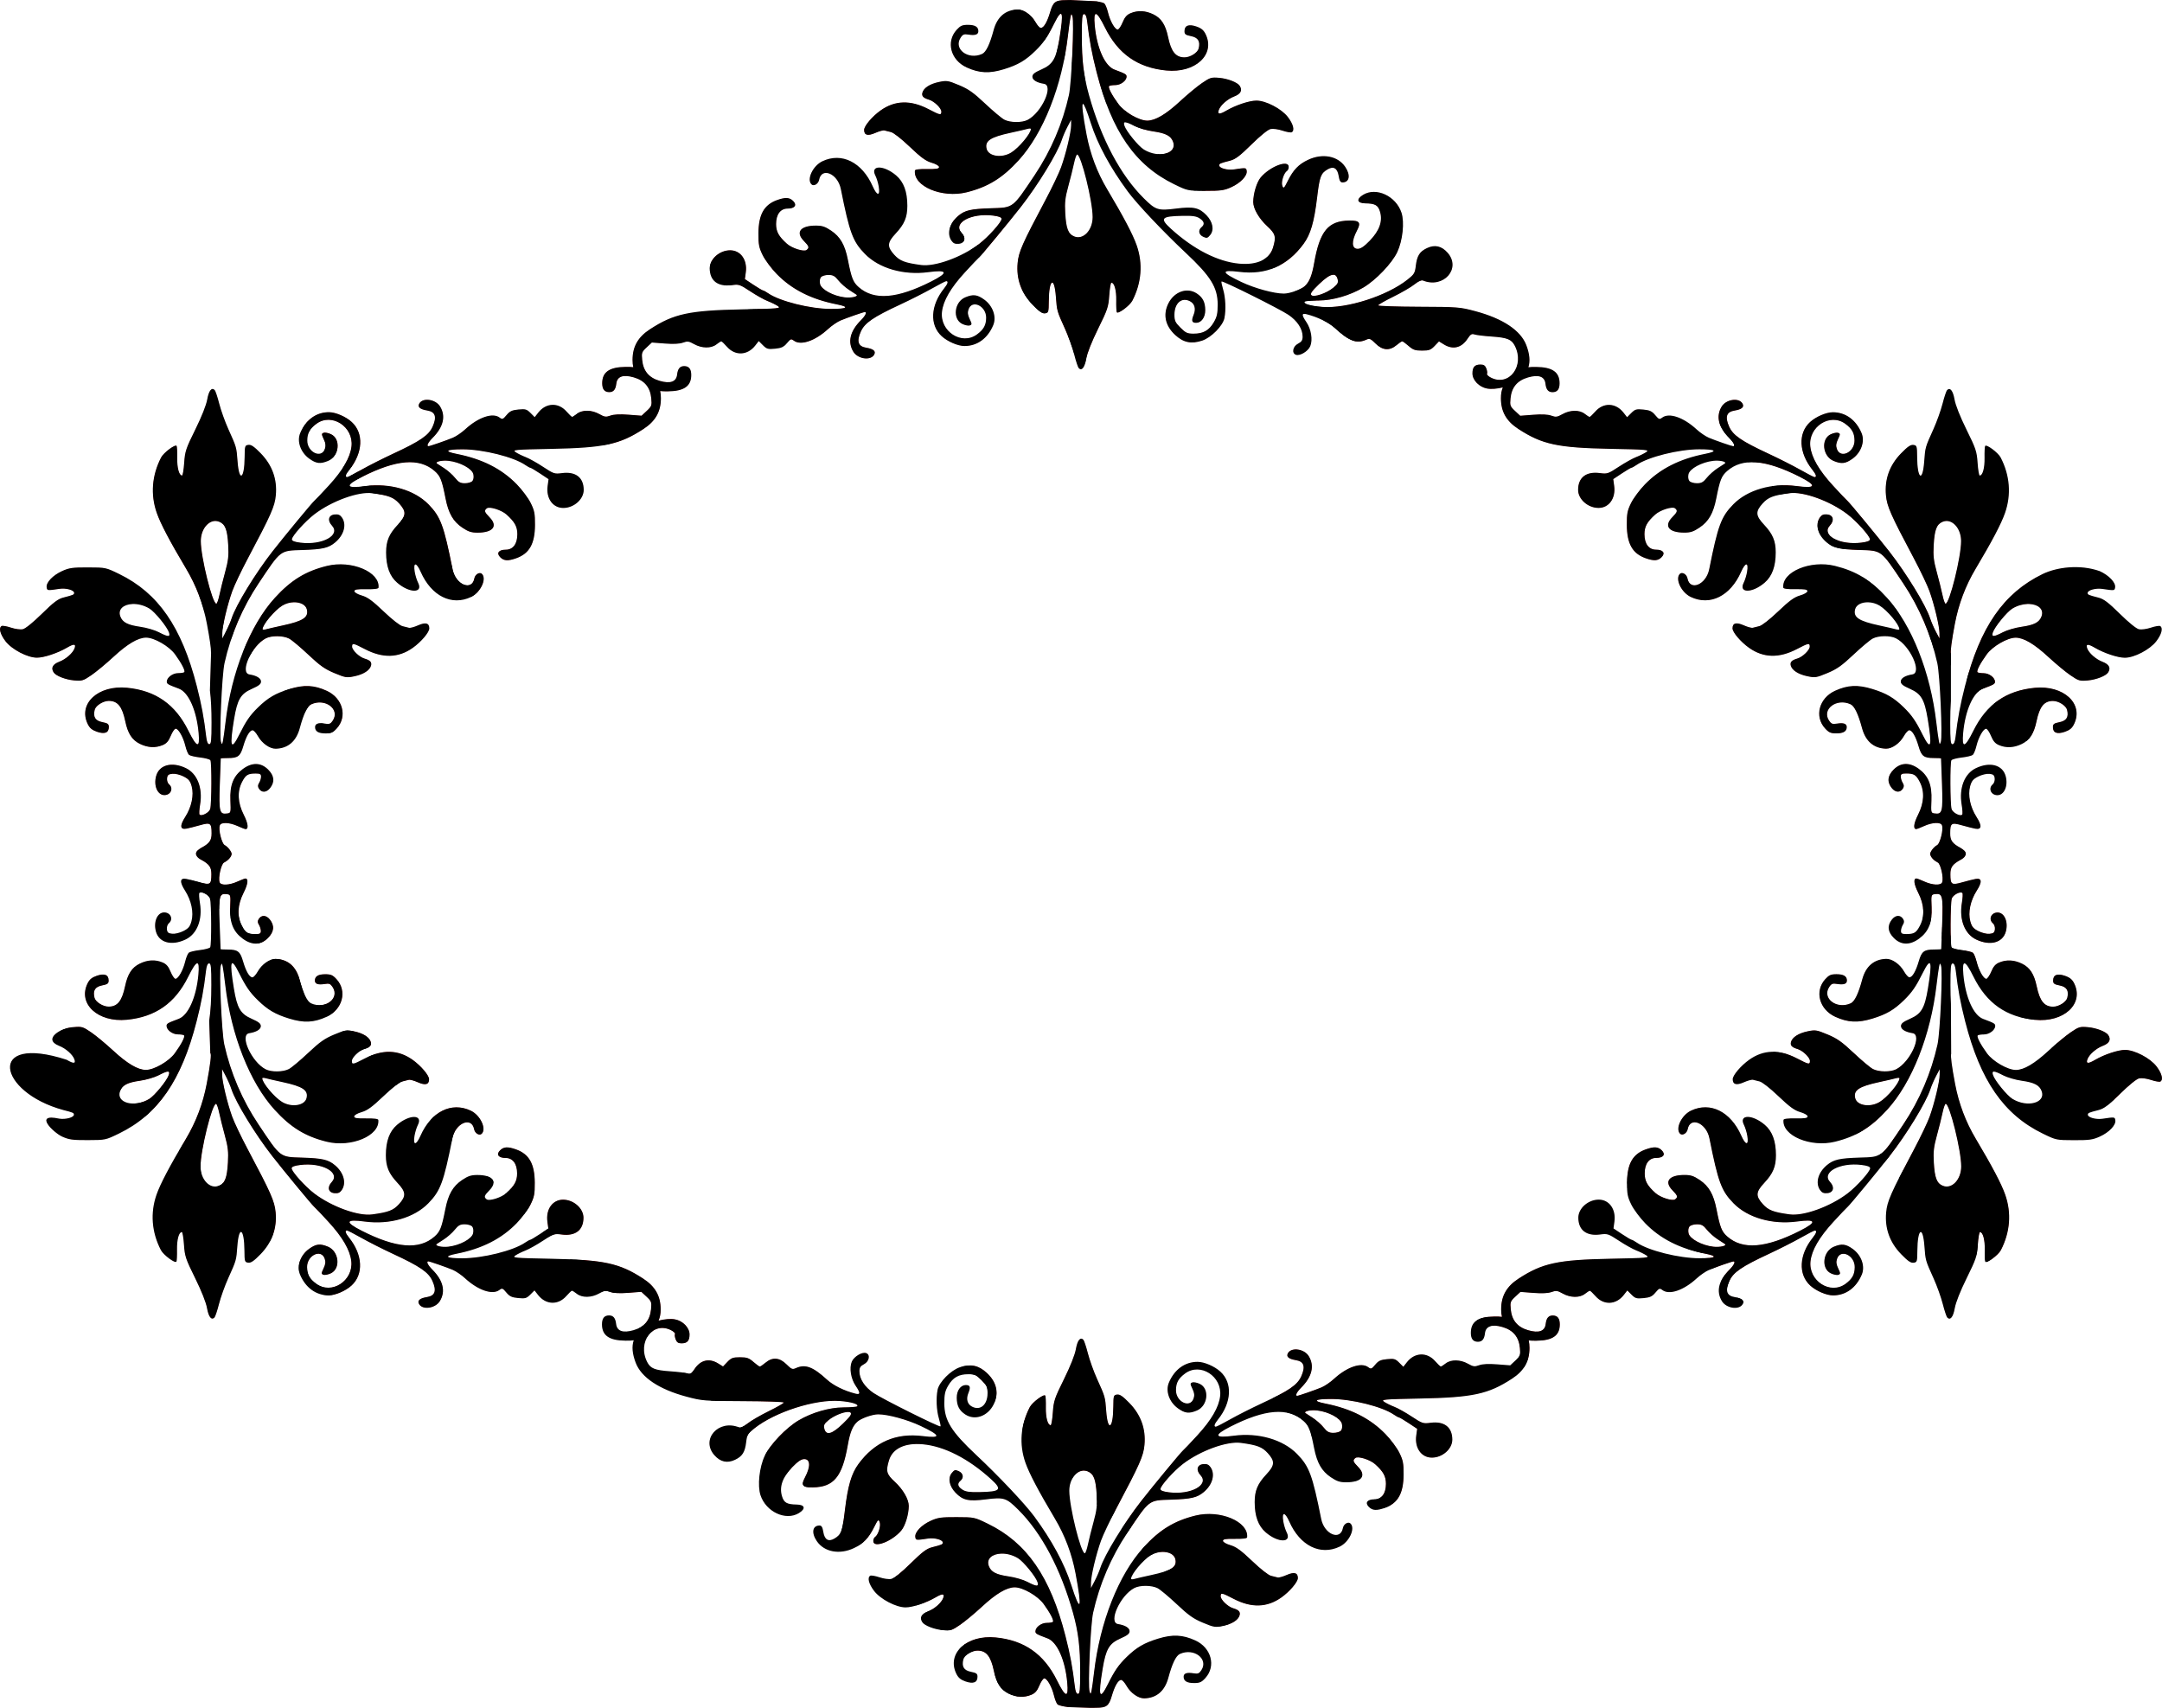 <?xml version="1.0" encoding="UTF-8"?>
<svg version="1.0" viewBox="0 0 978.3 772.79" xmlns="http://www.w3.org/2000/svg" xmlns:xlink="http://www.w3.org/1999/xlink">
<defs>
<linearGradient id="q" x1="16.143" x2="36.143" y1="866.92" y2="866.92" gradientTransform="matrix(.999 0 0 2.41 .1 -1316.2)" gradientUnits="userSpaceOnUse" xlink:href="#a"/>
<linearGradient id="a">
<stop stop-color="#f00" offset="0"/>
<stop stop-color="#f00" stop-opacity="0" offset="1"/>
</linearGradient>
<linearGradient id="p" x1="16.143" x2="36.143" y1="866.92" y2="866.92" gradientTransform="matrix(.999 0 0 2.41 20.088 -1316.2)" gradientUnits="userSpaceOnUse" xlink:href="#a"/>
<linearGradient id="o" x1="16.143" x2="36.143" y1="866.92" y2="866.92" gradientTransform="matrix(.999 0 0 2.41 40.077 -1316.2)" gradientUnits="userSpaceOnUse" xlink:href="#a"/>
<linearGradient id="n" x1="16.143" x2="36.143" y1="866.92" y2="866.92" gradientTransform="matrix(.999 0 0 2.41 60.066 -1316.2)" gradientUnits="userSpaceOnUse" xlink:href="#a"/>
<linearGradient id="m" x1="16.143" x2="36.143" y1="866.92" y2="866.92" gradientTransform="matrix(.999 0 0 2.41 80.055 -1316.2)" gradientUnits="userSpaceOnUse" xlink:href="#a"/>
<linearGradient id="l" x1="16.143" x2="36.143" y1="866.92" y2="866.92" gradientTransform="matrix(.999 0 0 2.41 100.04 -1316.2)" gradientUnits="userSpaceOnUse" xlink:href="#a"/>
<linearGradient id="k" x1="16.143" x2="36.143" y1="866.92" y2="866.92" gradientTransform="matrix(.999 0 0 2.41 120.03 -1316.2)" gradientUnits="userSpaceOnUse" xlink:href="#a"/>
<linearGradient id="j" x1="16.143" x2="36.143" y1="866.92" y2="866.92" gradientTransform="matrix(.999 0 0 2.41 140.02 -1316.2)" gradientUnits="userSpaceOnUse" xlink:href="#a"/>
<linearGradient id="i" x1="16.143" x2="36.143" y1="866.92" y2="866.92" gradientTransform="matrix(.999 0 0 2.41 160.01 -1316.2)" gradientUnits="userSpaceOnUse" xlink:href="#a"/>
<linearGradient id="h" x1="16.143" x2="36.143" y1="866.92" y2="866.92" gradientTransform="matrix(.999 0 0 2.41 180 -1316.2)" gradientUnits="userSpaceOnUse" xlink:href="#a"/>
<linearGradient id="g" x1="16.143" x2="36.143" y1="866.92" y2="866.92" gradientTransform="matrix(.999 0 0 2.41 199.99 -1316.2)" gradientUnits="userSpaceOnUse" xlink:href="#a"/>
<linearGradient id="f" x1="16.143" x2="36.143" y1="866.92" y2="866.92" gradientTransform="matrix(.999 0 0 2.41 219.98 -1316.2)" gradientUnits="userSpaceOnUse" xlink:href="#a"/>
<linearGradient id="e" x1="16.143" x2="36.143" y1="866.92" y2="866.92" gradientTransform="matrix(.999 0 0 2.41 239.96 -1316.2)" gradientUnits="userSpaceOnUse" xlink:href="#a"/>
<linearGradient id="d" x1="16.143" x2="36.143" y1="866.92" y2="866.92" gradientTransform="matrix(.999 0 0 2.41 259.95 -1316.2)" gradientUnits="userSpaceOnUse" xlink:href="#a"/>
<linearGradient id="c" x1="16.143" x2="36.143" y1="866.92" y2="866.92" gradientTransform="matrix(.999 0 0 2.41 279.94 -1316.2)" gradientUnits="userSpaceOnUse" xlink:href="#a"/>
<linearGradient id="b" x1="16.143" x2="36.143" y1="866.92" y2="866.92" gradientTransform="matrix(.999 0 0 2.41 299.93 -1316.2)" gradientUnits="userSpaceOnUse" xlink:href="#a"/>
<filter id="r" x="-.25" y="-.25" width="1.5" height="1.5" color-interpolation-filters="sRGB">
<feGaussianBlur result="result8" stdDeviation="5"/>
<feTurbulence baseFrequency="0.03" numOctaves="2" result="result7" seed="25"/>
<feComposite in="result8" in2="result8" operator="in" result="result6"/>
<feDisplacementMap in="result7" in2="result6" result="result4" scale="120"/>
<feComposite in="SourceGraphic" in2="result4" k1="2" k2="0.25" k3="2.5" operator="arithmetic" result="result2"/>
<feComposite in="result2" in2="SourceGraphic" operator="in" result="fbSourceGraphic"/>
<feBlend in2="fbSourceGraphic" mode="screen" result="result91"/>
<feBlend in2="result91" mode="multiply"/>
</filter>
<clipPath id="s">
<path d="m20.737-43.954c-0.127 0.006-0.287 0.011-0.468 0.011-1.005 0-1.246 0.186-1.536 1.181-0.292 1.003-0.642 1.603-0.937 1.603-0.112 0-0.352-0.262-0.532-0.583-0.407-0.724-1.191-1.277-1.79-1.262-1.223 0.032-2.049 0.739-2.404 2.059-0.385 1.431-0.762 2.213-1.153 2.391-1.399 0.638-2.897-0.492-2.155-1.624 0.221-0.338 0.342-0.385 0.796-0.311 0.663 0.108 0.981-0.005 0.981-0.346 0-0.432-0.333-0.633-1.045-0.633-0.562 3e-6 -0.75 0.083-1.129 0.498-1.093 1.196-0.604 3.035 1.001 3.77 1.264 0.579 2.276 0.628 3.733 0.18 1.409-0.433 2.162-0.874 3.162-1.852 0.799-0.781 1.192-1.352 1.868-2.712 0.838-1.685 0.985-1.245 0.52 1.556-0.327 1.969-0.655 2.525-1.782 3.023-0.707 0.312-0.915 0.48-0.915 0.736 0 0.327 0.442 0.597 1.16 0.71 1.006 0.158-0.231 2.883-1.639 3.611-0.572 0.296-1.738 0.285-2.33-0.021-0.261-0.135-1.125-0.858-1.921-1.608-1.182-1.113-1.663-1.452-2.622-1.852-1.104-0.46-1.224-0.479-2.005-0.316-0.91 0.189-1.54 0.595-1.665 1.073-0.09 0.344 0.09 0.536 0.661 0.704 0.52 0.153 1.237 0.843 1.237 1.191 0 0.382-0.112 0.36-1.283-0.25-1.788-0.932-3.363-0.889-4.797 0.131-0.841 0.598-1.653 1.555-1.653 1.949 0 0.539 0.371 0.64 1.124 0.307 0.387-0.171 0.797-0.282 0.911-0.246 0.114 0.036 0.406 0.109 0.649 0.162 0.26 0.057 1.033 0.661 1.888 1.476 1.134 1.08 1.608 1.425 2.189 1.595 0.428 0.125 0.742 0.308 0.742 0.432 0 0.168-0.267 0.212-1.199 0.197-0.783-0.012-1.205 0.041-1.217 0.155-0.167 1.578 2.716 2.791 5.179 2.18 2.137-0.53 3.595-1.426 5.217-3.206 2.477-2.719 4.351-7.46 4.937-12.49 0.094-0.808 0.209-1.643 0.256-1.856 0.078-0.357 0.093-0.363 0.192-0.077 0.185 0.531-0.091 6.716-0.352 7.888-0.633 2.842-1.8 5.573-3.415 7.989-2.261 3.382-2.116 3.272-4.382 3.344-2.04 0.065-2.622 0.199-3.293 0.764-0.883 0.743-1.165 1.791-0.672 2.495 0.185 0.264 0.369 0.341 0.735 0.305 0.613-0.059 0.748-0.607 0.274-1.111-0.909-0.968 0.961-1.988 3.144-1.715 0.6 0.075 0.859 0.175 0.859 0.333 0 0.323-1.333 1.808-2.254 2.511-1.737 1.327-4.407 2.296-5.805 2.107-1.632-0.221-2.129-0.411-2.686-1.027-0.737-0.816-0.71-1.216 0.147-2.132 0.873-0.933 1.163-1.624 1.163-2.77 0-1.415-0.36-2.394-1.117-3.042-1.243-1.064-2.633-1.056-2.087 0.012 0.125 0.245 0.276 0.733 0.334 1.086 0.164 0.986-0.162 0.979-0.6-0.013-1.069-2.418-3.108-3.431-5.044-2.507-0.951 0.454-1.592 1.811-1.092 2.311 0.23 0.23 0.689-0.039 0.767-0.45 0.247-1.308 1.867-0.629 2.174 0.912 0.878 4.401 1.197 5.261 2.415 6.508 1.418 1.451 3.877 2.159 6.352 1.828 1.94-0.259 2.043 0.039 0.318 0.916-3.444 1.75-5.752 1.936-7.288 0.587-0.566-0.497-0.724-0.894-1.086-2.74-0.294-1.496-0.762-2.31-1.683-2.927-0.606-0.406-0.903-0.502-1.544-0.5-1.538 0.004-2.046 0.66-1.19 1.536 0.523 0.535 0.565 0.671 0.28 0.899-0.263 0.21-1.47-0.17-1.972-0.621-0.822-0.738-1.083-1.213-1.083-1.971 0-0.964 0.434-1.547 1.152-1.547 0.721 2e-6 0.975-0.347 0.559-0.763-0.368-0.368-0.774-0.392-1.606-0.096-1.315 0.469-1.867 1.45-1.877 3.333-0.006 1.136 0.052 1.435 0.427 2.198 0.239 0.486 0.865 1.327 1.392 1.869 1.518 1.56 3.463 2.546 6.025 3.053 1.319 0.261 1.072 0.454-0.581 0.454-2.057 4.43e-4 -5.12-0.763-6.288-1.569-0.226-0.156-0.458-0.283-0.515-0.283-0.058 3e-6 -0.49-0.256-0.96-0.568l-0.856-0.568 0.093-0.679c0.17-1.241-0.517-2.207-1.57-2.207-1.061 0-2.046 0.87-2.046 1.807 0 1.242 0.808 1.868 2.178 1.686 0.747-0.099 0.832-0.071 1.893 0.628 0.611 0.403 1.394 0.841 1.74 0.973 0.346 0.133 0.799 0.355 1.005 0.493 0.353 0.237 0.142 0.257-3.568 0.331-5.31 0.106-6.847 0.437-9.235 1.991-1.205 0.784-1.747 1.74-1.747 3.08 0 0.267 0.023 0.505 0.073 0.723-0.198-0.028-0.429-0.033-0.761-0.03-1.63 0.015-2.351 0.517-2.351 1.638 0 0.602 0.23 0.892 0.708 0.892 0.425 0 0.643-0.26 0.709-0.85 0.082-0.724 0.681-0.938 1.751-0.627 1.073 0.312 1.641 0.993 1.747 2.099 0.068 0.71 0.037 0.798-0.448 1.251l-0.521 0.487-1.298-0.1c-0.866-0.067-1.47-0.038-1.816 0.087-0.455 0.164-0.591 0.146-1.122-0.152-0.766-0.43-1.703-0.443-2.228-0.03-0.216 0.17-0.436 0.309-0.489 0.309-0.053 0-0.308-0.241-0.567-0.537-0.817-0.931-2.051-0.883-2.828 0.109l-0.359 0.459-0.421-0.421c-0.376-0.376-0.505-0.412-1.209-0.345-0.643 0.062-0.862 0.164-1.187 0.554-0.365 0.437-0.425 0.459-0.7 0.252-0.69-0.52-2.136-0.026-3.44 1.175-0.356 0.328-0.913 0.708-1.237 0.844-0.636 0.267-2.307 0.847-2.442 0.847-0.222 0-0.032-0.383 0.406-0.821 1.087-1.087 1.349-2.18 0.756-3.153-0.441-0.724-1.699-0.919-2.075-0.322-0.227 0.361 0.034 0.604 0.781 0.725 0.81 0.132 0.978 0.625 0.545 1.604-0.387 0.875-1.229 1.453-3.962 2.723-1.028 0.478-2.453 1.199-3.166 1.603-0.713 0.404-1.357 0.735-1.431 0.735-0.229 0-0.149-0.267 0.216-0.723 1.37-1.711 1.468-3.666 0.24-4.792-0.588-0.539-1.619-0.982-2.287-0.982-1.274 0-2.322 0.762-2.878 2.093-0.348 0.834 0.039 1.933 0.902 2.558 0.702 0.508 1.114 0.557 1.905 0.227 1.107-0.462 1.297-2.19 0.293-2.669-0.279-0.133-0.618-0.2-0.754-0.148-0.223 0.086-0.222 0.145 0.015 0.642 0.196 0.411 0.224 0.653 0.113 0.972-0.354 1.013-1.772 0.333-1.761-0.845 0.007-0.738 0.245-1.17 0.917-1.666 1.528-1.127 3.729 0.294 3.507 2.264-0.124 1.103-0.867 2.385-2.267 3.914-0.699 0.763-1.36 1.459-1.469 1.547-0.197 0.158-2.99 3.539-4.174 5.053-1.715 2.193-3.671 5.396-4.095 6.707-0.11 0.34-0.365 0.931-0.566 1.313l-0.366 0.695 0.001-0.54c0.001-0.689 0.521-2.865 1.006-4.208 0.206-0.571 0.903-2.033 1.548-3.248 2.349-4.423 2.702-5.221 2.806-6.34 0.149-1.603-0.358-3.014-1.507-4.196-0.666-0.685-0.966-0.89-1.244-0.851-0.347 0.049-0.367 0.112-0.375 1.212-0.017 2.226-0.549 2.566-0.707 0.452-0.109-1.453-0.095-1.406-0.927-3.25-0.33-0.731-0.74-1.877-0.911-2.547-0.171-0.669-0.375-1.281-0.453-1.359-0.306-0.306-0.594 0.056-0.751 0.945-0.1 0.568-0.552 1.708-1.191 3.003-0.95 1.925-1.037 2.186-1.117 3.35-0.048 0.694-0.144 1.262-0.214 1.262-0.291 0-0.5-0.764-0.482-1.767 0.011-0.589-0.015-1.127-0.058-1.196-0.129-0.208-1.303 0.665-1.559 1.159-0.924 1.787-1.075 3.718-0.435 5.551 0.381 1.089 1.298 2.834 2.953 5.611 1.005 1.686 1.698 3.525 2.07 5.491 0.289 1.528 0.424 2.49 0.412 2.871l9e-3 0.018-0.117 3.79c0.115 0.943 0.162 1.96 0.162 3.231 0 1.771-0.039 2.154-0.222 2.154-0.15 0-0.251-0.239-0.309-0.735-0.226-1.911-0.468-3.215-0.945-5.081-1.517-5.931-3.865-9.325-7.767-11.226-1.346-0.656-1.356-0.658-3.13-0.663-1.55-0.005-1.884 0.042-2.594 0.363-0.929 0.42-1.62 1.144-1.551 1.625 0.049 0.341 0.059 0.342 1.284 0.16 0.653-0.097 1.469 0.125 1.469 0.4 0 0.18-0.076 0.213-1.071 0.469-0.549 0.141-0.977 0.463-2.16 1.627-0.887 0.872-1.647 1.488-1.906 1.545-0.245 0.054-0.765-0.016-1.201-0.161-0.423-0.141-0.841-0.212-0.928-0.158-0.31 0.191-0.15 0.819 0.387 1.522 0.634 0.83 2.203 1.651 3.154 1.651 0.707 0 2.074-0.454 2.997-0.994 0.701-0.411 0.927-0.398 0.773 0.043-0.169 0.483-0.871 1.101-1.54 1.357-0.666 0.254-0.854 0.624-0.551 1.081 0.226 0.341 1.187 0.714 2.033 0.79 0.807 0.072 0.922 0.038 1.74-0.52 0.481-0.328 1.477-1.154 2.212-1.834 1.403-1.299 2.468-1.928 3.268-1.931 0.816-0.003 2.305 0.854 2.898 1.669 0.66 0.908 1.05 1.662 0.923 1.789-0.053 0.053-0.329 0.097-0.613 0.097-0.547 0-1.134 0.442-1.134 0.854 0 0.228 0.105 0.289 1.213 0.703 0.966 0.361 1.771 2.167 1.976 4.434 0.143 1.576-0.164 1.508-1.024-0.227-1.309-2.642-3.273-4.018-6.139-4.301-2.905-0.286-4.943 1.595-3.945 3.641 0.197 0.403 0.432 0.599 0.924 0.77 0.775 0.268 1.194 0.103 1.194-0.472 0-0.306-0.107-0.386-0.657-0.495-0.705-0.139-0.938-0.519-0.759-1.235 0.106-0.423 0.845-0.888 1.411-0.888 0.883 0 1.336 0.562 1.646 2.042 0.257 1.228 0.682 1.882 1.472 2.266 0.791 0.384 1.552 0.423 2.283 0.118 0.382-0.16 0.589-0.397 0.807-0.927 0.161-0.392 0.381-0.713 0.489-0.713 0.279-8.86e-4 0.761 0.854 0.969 1.719 0.098 0.407 0.263 0.811 0.367 0.897 0.104 0.087 0.603 0.205 1.108 0.263s0.969 0.182 1.032 0.276c0.141 0.211 0.126 4.362-0.017 4.876-0.102 0.366-0.86 0.769-1.063 0.566-0.053-0.053-0.029-0.507 0.054-1.009 0.276-1.667-0.291-3.104-1.437-3.648-1.403-0.666-2.662-0.328-2.973 0.798-0.268 0.971 0.141 1.912 0.83 1.912 0.646 0 0.94-0.693 0.463-1.089-0.133-0.111-0.219-0.376-0.193-0.599 0.038-0.324 0.14-0.409 0.538-0.448 0.278-0.027 0.763 0.091 1.116 0.271 0.507 0.259 0.658 0.442 0.805 0.976 0.243 0.882-0.009 2.083-0.645 3.074-0.565 0.88-0.519 1.296 0.13 1.173 0.233-0.044 0.834-0.196 1.336-0.337 1.065-0.3 1.17-0.228 1.174 0.808 0.003 0.711-0.21 1.006-1.056 1.462-0.24 0.153-0.507 0.328-0.508 0.571-0.004 0.112 0.055 0.203 0.099 0.278 0.082 0.115 0.212 0.224 0.389 0.319 0.846 0.457 1.059 0.751 1.056 1.462-0.004 1.036-0.109 1.109-1.174 0.808-0.502-0.141-1.103-0.293-1.336-0.337-0.649-0.123-0.695 0.292-0.13 1.173 0.636 0.991 0.888 2.191 0.645 3.074-0.147 0.534-0.298 0.717-0.805 0.976-0.353 0.18-0.837 0.298-1.115 0.271-0.398-0.039-0.5-0.124-0.538-0.448-0.026-0.223 0.06-0.488 0.193-0.599 0.477-0.396 0.182-1.089-0.463-1.089-0.689 0-1.098 0.942-0.83 1.913 0.311 1.126 1.57 1.464 2.973 0.798 1.147-0.544 1.713-1.982 1.437-3.648-0.083-0.502-0.108-0.955-0.054-1.009 0.203-0.203 0.961 0.2 1.063 0.566 0.144 0.514 0.158 4.665 0.017 4.876-0.062 0.093-0.527 0.217-1.032 0.275-0.505 0.058-1.003 0.177-1.108 0.263-0.104 0.087-0.27 0.49-0.368 0.897-0.207 0.865-0.689 1.72-0.969 1.719-0.108-2.22e-4 -0.328-0.321-0.489-0.713-0.218-0.53-0.425-0.768-0.807-0.927-0.731-0.306-1.493-0.266-2.283 0.118-0.79 0.384-1.214 1.038-1.472 2.266-0.31 1.48-0.763 2.042-1.646 2.042-0.565 0-1.305-0.465-1.411-0.888-0.18-0.716 0.054-1.095 0.759-1.235 0.55-0.109 0.657-0.189 0.657-0.495 0-0.575-0.418-0.741-1.194-0.473-0.492 0.17-0.728 0.366-0.925 0.77-0.998 2.045 1.041 3.927 3.945 3.641 2.865-0.282 4.83-1.659 6.139-4.301 0.86-1.735 1.166-1.803 1.023-0.227-0.205 2.267-1.01 4.073-1.976 4.434-1.108 0.415-1.213 0.475-1.213 0.703 0 0.412 0.588 0.854 1.134 0.854 0.284 0 0.559 0.044 0.613 0.097 0.127 0.127-0.263 0.882-0.923 1.789-0.593 0.815-2.082 1.673-2.898 1.669-0.8-0.003-1.865-0.633-3.268-1.931-0.735-0.681-1.731-1.506-2.212-1.834-0.818-0.558-0.932-0.592-1.74-0.52-1.251 0.034-3.179 1.194-1.482 1.872 0.669 0.256 1.371 0.874 1.54 1.356 0.154 0.441-0.072 0.454-0.773 0.043-8.094-2.624-6.909 3.244-0.343 5.032 0.996 0.255 1.072 0.288 1.072 0.469 0 0.275-0.816 0.497-1.469 0.4-2.641-0.574-0.564 1.395 0.267 1.785 0.711 0.321 1.044 0.368 2.594 0.363 1.773-0.006 1.783-0.008 3.129-0.663 3.902-1.9 6.251-5.294 7.768-11.225 0.477-1.866 0.72-3.17 0.945-5.081 0.059-0.496 0.159-0.735 0.309-0.735 0.183 0 0.223 0.383 0.223 2.155 0 1.442-0.063 2.556-0.215 3.607l0.111 3.24c0.129 0.038 0.014 1.071-0.363 3.063-0.372 1.966-1.065 3.804-2.07 5.491-1.654 2.777-2.572 4.522-2.953 5.611-0.64 1.833-0.489 3.764 0.435 5.551 0.256 0.494 1.43 1.367 1.559 1.159 0.043-0.069 0.069-0.607 0.058-1.196-0.018-1.003 0.19-1.767 0.481-1.767 0.07 0 0.166 0.568 0.214 1.262 0.08 1.164 0.167 1.425 1.117 3.35 0.639 1.295 1.092 2.435 1.192 3.003 0.157 0.889 0.445 1.252 0.751 0.945 0.078-0.078 0.282-0.69 0.453-1.359 0.171-0.669 0.581-1.815 0.911-2.547 0.832-1.845 0.818-1.797 0.927-3.25 0.158-2.114 0.691-1.774 0.708 0.451 0.008 1.099 0.028 1.163 0.375 1.212 0.278 0.039 0.578-0.166 1.244-0.851 1.149-1.182 1.656-2.593 1.507-4.196-0.104-1.119-0.457-1.917-2.806-6.34-0.645-1.215-1.342-2.677-1.548-3.248-0.484-1.343-1.005-3.519-1.006-4.208l-0.001-0.54 0.365 0.695c0.201 0.382 0.456 0.973 0.566 1.313 0.425 1.311 2.381 4.514 4.095 6.707 1.184 1.514 3.977 4.895 4.174 5.053 0.109 0.087 0.77 0.783 1.469 1.547 1.4 1.529 2.142 2.812 2.267 3.914 0.222 1.971-1.979 3.392-3.507 2.264-0.673-0.496-0.91-0.928-0.917-1.666-0.011-1.178 1.407-1.859 1.761-0.845 0.111 0.318 0.083 0.56-0.113 0.972-0.237 0.497-0.238 0.557-0.015 0.642 0.135 0.052 0.474-0.015 0.754-0.148 1.003-0.478 0.813-2.206-0.294-2.669-0.791-0.33-1.203-0.281-1.905 0.227-0.863 0.625-1.25 1.724-0.902 2.558 0.556 1.331 1.604 2.093 2.878 2.093 0.668 0 1.699-0.443 2.287-0.982 1.228-1.126 1.13-3.08-0.24-4.791-0.365-0.456-0.445-0.723-0.216-0.723 0.074 0 0.718 0.331 1.431 0.735 0.713 0.404 2.137 1.126 3.166 1.603 2.733 1.27 3.575 1.848 3.962 2.723 0.433 0.979 0.266 1.472-0.544 1.604-0.747 0.121-1.008 0.365-0.781 0.726 0.376 0.597 1.634 0.402 2.075-0.322 0.593-0.973 0.331-2.066-0.756-3.153-0.438-0.438-0.628-0.822-0.406-0.822 0.135 0 1.806 0.58 2.442 0.847 0.325 0.137 0.882 0.516 1.237 0.844 1.304 1.202 2.75 1.696 3.44 1.176 0.274-0.207 0.335-0.185 0.7 0.252 0.326 0.39 0.545 0.492 1.187 0.554 0.703 0.068 0.833 0.03 1.209-0.345l0.421-0.421 0.359 0.459c0.776 0.992 2.01 1.04 2.827 0.109 0.259-0.295 0.514-0.537 0.567-0.537 0.053 0 0.274 0.139 0.49 0.309 0.525 0.413 1.462 0.401 2.228-0.03 0.531-0.298 0.667-0.317 1.122-0.152 0.346 0.125 0.949 0.154 1.815 0.087l1.298-0.1 0.521 0.487c0.484 0.453 0.516 0.541 0.448 1.251-0.106 1.106-0.673 1.787-1.746 2.099-1.07 0.311-1.669 0.097-1.751-0.627-0.067-0.59-0.284-0.85-0.709-0.85-0.478 0-0.708 0.29-0.708 0.892 0 1.121 0.721 1.623 2.351 1.638 0.37 0.003 0.618-0.002 0.83-0.04-0.211 0.622-0.143 1.344 0.19 2.234 0.556 1.485 2.34 2.68 5.105 3.419 1.558 0.416 1.746 0.431 5.671 0.447 2.233 0.009 4.062 0.071 4.065 0.137 0.003 0.066-0.676 0.455-1.508 0.864-0.832 0.409-1.787 0.964-2.121 1.233-0.374 0.301-0.702 0.451-0.851 0.391-2.059-0.835-3.865 1.198-2.474 2.784 0.6 0.683 1.289 0.837 2.073 0.465 0.731-0.347 0.996-0.766 1.114-1.765 0.087-0.733 0.164-0.861 0.83-1.388 2.075-1.641 6.069-2.92 8.54-2.737 1.159 0.086 1.948 0.327 1.743 0.532-0.055 0.055-0.67 0.102-1.367 0.106-1.415 0.007-3.149 0.508-4.487 1.296-1.259 0.741-2.878 2.435-3.405 3.562-0.541 1.157-0.735 2.984-0.418 3.944 0.551 1.669 2.531 2.591 3.844 1.79 0.713-0.435 0.615-0.843-0.207-0.857-1.002-0.018-1.287-0.179-1.486-0.841-0.282-0.941 0.055-1.893 1.024-2.893 0.57-0.588 0.908-0.817 1.208-0.817 0.61 0 0.642 0.748 0.077 1.815-0.435 0.821-0.271 1.034 0.784 1.018 2.102-0.032 2.942-1.051 3.504-4.248 0.224-1.275 0.481-1.903 0.954-2.331 0.376-0.34 1.5-0.739 2.084-0.739 0.984 0 2.907 0.525 4.248 1.159 2.04 0.965 2.102 1.254 0.219 1.018-2.687-0.337-4.824 0.59-6.443 2.795-0.708 0.965-1.064 2.179-1.36 4.649-0.253 2.107-0.369 2.42-1.044 2.819-0.604 0.357-0.99 0.123-1.118-0.679-0.073-0.459-0.173-0.624-0.376-0.624-0.711 0-0.838 0.732-0.271 1.566 0.741 1.091 2.277 1.378 3.722 0.695 0.944-0.446 1.47-0.992 2.023-2.098 0.385-0.77 0.433-0.813 0.551-0.494 0.136 0.369-0.155 1.287-0.47 1.482-0.094 0.058-0.17 0.241-0.17 0.406 0 0.761 1.874 0.053 2.812-1.061 0.395-0.47 0.746-1.627 0.746-2.464 0-0.663-0.575-1.656-1.397-2.413-0.835-0.769-0.913-1.054-0.587-2.143 0.357-1.192 1.59-1.778 3.392-1.613 2.144 0.197 4.564 1.433 6.816 3.481 1.176 1.07 0.999 1.268-1.169 1.308-0.984 0.018-1.363-0.038-1.688-0.25-0.469-0.308-0.531-0.6-0.186-0.886 0.36-0.299 0.277-0.759-0.173-0.964-0.359-0.164-0.439-0.142-0.707 0.189-0.409 0.505-0.254 1.313 0.378 1.971 0.735 0.766 1.302 0.891 3.044 0.67 1.815-0.23 2.042-0.158 3.242 1.034 2.331 2.314 4.26 5.947 5.482 10.325 0.536 1.921 0.721 3.445 0.721 5.966 0 1.771-0.04 2.154-0.223 2.154-0.15 0-0.251-0.238-0.309-0.734-0.226-1.911-0.468-3.215-0.945-5.081-1.517-5.931-3.865-9.325-7.768-11.225-1.346-0.656-1.356-0.658-3.129-0.663-1.55-5e-3 -1.884 0.042-2.594 0.363-0.929 0.42-1.62 1.144-1.551 1.625 0.049 0.341 0.059 0.342 1.284 0.16 0.653-0.097 1.469 0.125 1.469 0.4 0 0.18-0.076 0.213-1.072 0.469-0.549 0.141-0.977 0.463-2.16 1.627-0.887 0.872-1.647 1.489-1.906 1.546-0.245 0.054-0.765-0.016-1.201-0.161-0.423-0.141-0.841-0.212-0.928-0.158-0.31 0.191-0.15 0.819 0.387 1.522 0.634 0.83 2.202 1.651 3.154 1.651 0.707 0 2.074-0.454 2.997-0.994 0.701-0.411 0.927-0.398 0.773 0.043-0.169 0.483-0.871 1.101-1.54 1.357-0.666 0.254-0.854 0.624-0.551 1.081 0.226 0.341 1.187 0.715 2.034 0.79 0.807 0.072 0.922 0.038 1.739-0.52 0.481-0.328 1.477-1.154 2.212-1.834 1.403-1.299 2.468-1.928 3.268-1.931 0.816-3e-3 2.305 0.854 2.898 1.669 0.66 0.908 1.05 1.663 0.923 1.789-0.053 0.053-0.329 0.096-0.613 0.096-0.547 0-1.134 0.443-1.134 0.855 0 0.228 0.105 0.289 1.213 0.703 0.966 0.361 1.771 2.167 1.976 4.434 0.143 1.576-0.164 1.508-1.024-0.228-1.309-2.642-3.273-4.018-6.139-4.301-2.905-0.286-4.944 1.595-3.945 3.641 0.197 0.403 0.433 0.6 0.925 0.77 0.775 0.268 1.194 0.103 1.194-0.473 0-0.306-0.107-0.386-0.657-0.495-0.705-0.139-0.938-0.519-0.759-1.235 0.106-0.423 0.845-0.888 1.41-0.888 0.883 0 1.336 0.562 1.646 2.042 0.257 1.228 0.682 1.883 1.472 2.266 0.791 0.384 1.552 0.423 2.283 0.118 0.382-0.16 0.589-0.397 0.807-0.927 0.161-0.392 0.381-0.713 0.489-0.714 0.279-2e-3 0.761 0.854 0.969 1.719 0.098 0.407 0.263 0.811 0.367 0.898 0.101 0.084 0.572 0.196 1.06 0.256l2.318 0.078c0.131-8e-3 0.312-0.012 0.515-0.012 1.005 0 1.247-0.186 1.536-1.181 0.292-1.003 0.642-1.603 0.936-1.603 0.112 0 0.352 0.262 0.532 0.583 0.407 0.724 1.191 1.277 1.79 1.262 1.223-0.032 2.049-0.739 2.404-2.058 0.385-1.431 0.763-2.214 1.154-2.392 1.399-0.638 2.897 0.492 2.155 1.624-0.221 0.338-0.342 0.385-0.796 0.311-0.663-0.108-0.981 5e-3 -0.981 0.346 0 0.432 0.333 0.633 1.045 0.633 0.562 0 0.75-0.083 1.129-0.498 1.093-1.196 0.604-3.035-1.001-3.77-1.264-0.579-2.276-0.627-3.733-0.18-1.409 0.433-2.162 0.874-3.162 1.852-0.799 0.781-1.193 1.352-1.869 2.712-0.838 1.685-0.985 1.245-0.52-1.556 0.327-1.969 0.655-2.525 1.783-3.023 0.707-0.312 0.915-0.48 0.915-0.736 0-0.327-0.442-0.597-1.16-0.71-1.006-0.158 0.231-2.883 1.639-3.611 0.572-0.296 1.738-0.285 2.33 0.021 0.261 0.135 1.126 0.858 1.922 1.608 1.182 1.113 1.663 1.453 2.622 1.852 1.104 0.46 1.224 0.479 2.006 0.316 0.91-0.189 1.54-0.595 1.665-1.073 0.09-0.344-0.09-0.536-0.661-0.704-0.52-0.153-1.237-0.843-1.237-1.19 0-0.382 0.112-0.36 1.283 0.25 1.788 0.932 3.363 0.889 4.797-0.131 0.841-0.598 1.654-1.555 1.654-1.949 0-0.539-0.371-0.64-1.124-0.307-0.387 0.171-0.797 0.282-0.911 0.246-0.114-0.036-0.406-0.109-0.649-0.162-0.26-0.057-1.033-0.661-1.888-1.476-1.134-1.08-1.608-1.425-2.189-1.595-0.428-0.125-0.741-0.308-0.741-0.432 0-0.168 0.267-0.212 1.199-0.197 0.783 0.012 1.205-0.042 1.217-0.155 0.167-1.578-2.716-2.791-5.18-2.18-2.137 0.53-3.595 1.426-5.216 3.206-2.477 2.719-4.351 7.46-4.937 12.49-0.094 0.808-0.209 1.643-0.256 1.856-0.078 0.357-0.093 0.363-0.192 0.077-0.185-0.531 0.091-6.716 0.352-7.888 0.633-2.842 1.8-5.573 3.415-7.989 2.261-3.382 2.116-3.271 4.382-3.343 2.04-0.065 2.622-0.2 3.293-0.764 0.883-0.743 1.165-1.791 0.672-2.495-0.185-0.264-0.369-0.341-0.735-0.305-0.613 0.059-0.748 0.607-0.274 1.111 0.909 0.968-0.961 1.988-3.144 1.715-0.6-0.075-0.859-0.175-0.859-0.333 0-0.323 1.333-1.808 2.254-2.511 1.737-1.327 4.407-2.296 5.804-2.107 1.632 0.221 2.13 0.411 2.687 1.027 0.737 0.816 0.709 1.216-0.147 2.132-0.873 0.933-1.163 1.624-1.163 2.77 0 1.415 0.359 2.394 1.116 3.042 1.243 1.064 2.634 1.056 2.087-0.013-0.125-0.245-0.276-0.733-0.334-1.086-0.164-0.986 0.161-0.979 0.6 0.013 1.069 2.418 3.108 3.431 5.044 2.507 0.951-0.454 1.592-1.811 1.091-2.312-0.23-0.23-0.689 0.039-0.766 0.45-0.247 1.308-1.867 0.63-2.174-0.911-0.878-4.401-1.197-5.261-2.416-6.508-1.418-1.451-3.877-2.159-6.351-1.828-1.94 0.259-2.043-0.039-0.318-0.916 3.444-1.75 5.752-1.936 7.288-0.586 0.566 0.497 0.723 0.894 1.086 2.74 0.294 1.496 0.762 2.31 1.683 2.927 0.606 0.406 0.903 0.502 1.545 0.5 1.538-4e-3 2.046-0.659 1.19-1.535-0.523-0.535-0.565-0.671-0.279-0.899 0.263-0.21 1.47 0.17 1.972 0.621 0.822 0.738 1.083 1.212 1.083 1.97 0 0.964-0.434 1.547-1.152 1.547-0.721 0-0.975 0.347-0.559 0.763 0.368 0.368 0.774 0.392 1.606 0.096 1.315-0.469 1.867-1.45 1.878-3.333 0.006-1.136-0.052-1.435-0.427-2.198-0.239-0.486-0.865-1.327-1.392-1.869-1.518-1.56-3.463-2.546-6.025-3.053-1.319-0.261-1.072-0.454 0.582-0.454 2.057-4.43e-4 5.12 0.763 6.288 1.569 0.226 0.156 0.457 0.283 0.515 0.283 0.058 0 0.49 0.256 0.96 0.568l0.856 0.568-0.093 0.679c-0.17 1.241 0.517 2.207 1.57 2.207 1.061 0 2.046-0.87 2.046-1.807 0-1.242-0.808-1.867-2.179-1.686-0.747 0.099-0.832 0.071-1.893-0.628-0.611-0.403-1.394-0.841-1.74-0.973-0.346-0.133-0.799-0.355-1.005-0.494-0.353-0.237-0.141-0.257 3.569-0.331 5.31-0.106 6.847-0.437 9.235-1.991 1.205-0.784 1.747-1.74 1.747-3.08 0-0.279-0.024-0.525-0.08-0.751 0.198 0.029 0.43 0.033 0.764 0.03 1.63-0.015 2.351-0.517 2.351-1.638 0-0.602-0.23-0.892-0.708-0.892-0.425 0-0.643 0.26-0.709 0.85-0.082 0.724-0.681 0.938-1.751 0.627-1.073-0.312-1.64-0.993-1.746-2.099-0.068-0.71-0.037-0.798 0.448-1.251l0.521-0.487 1.298 0.1c0.866 0.067 1.47 0.038 1.815-0.087 0.455-0.164 0.591-0.146 1.122 0.152 0.766 0.43 1.703 0.443 2.228 0.03 0.216-0.17 0.437-0.309 0.49-0.309 0.053 0 0.308 0.242 0.567 0.537 0.817 0.931 2.051 0.883 2.827-0.109l0.359-0.459 0.421 0.421c0.376 0.376 0.505 0.413 1.209 0.345 0.643-0.062 0.862-0.164 1.187-0.554 0.365-0.437 0.425-0.459 0.7-0.252 0.69 0.52 2.136 0.026 3.44-1.176 0.356-0.328 0.913-0.708 1.237-0.844 0.636-0.267 2.307-0.847 2.442-0.847 0.222 0 0.032 0.384-0.406 0.822-1.087 1.087-1.349 2.18-0.756 3.153 0.441 0.724 1.699 0.919 2.075 0.322 0.227-0.361-0.034-0.604-0.781-0.726-0.81-0.132-0.977-0.624-0.544-1.604 0.387-0.875 1.229-1.453 3.962-2.723 1.028-0.478 2.453-1.199 3.166-1.603 0.713-0.404 1.357-0.735 1.431-0.735 0.229 0 0.15 0.267-0.216 0.723-1.37 1.711-1.468 3.665-0.24 4.791 0.588 0.539 1.619 0.982 2.287 0.982 1.274 0 2.322-0.762 2.878-2.093 0.348-0.834-0.039-1.933-0.902-2.558-0.702-0.508-1.114-0.558-1.905-0.227-1.107 0.462-1.297 2.19-0.294 2.669 0.279 0.133 0.618 0.2 0.754 0.148 0.223-0.086 0.222-0.145-0.015-0.642-0.196-0.411-0.224-0.653-0.113-0.972 0.354-1.013 1.772-0.333 1.761 0.845-0.007 0.738-0.244 1.169-0.917 1.666-1.528 1.127-3.729-0.294-3.507-2.264 0.124-1.103 0.867-2.385 2.267-3.914 0.699-0.763 1.36-1.459 1.469-1.547 0.197-0.158 2.99-3.539 4.174-5.053 1.715-2.193 3.671-5.396 4.095-6.707 0.11-0.34 0.365-0.931 0.566-1.313l0.365-0.695-2e-3 0.54c-2e-3 0.689-0.522 2.865-1.006 4.208-0.206 0.571-0.903 2.033-1.548 3.248-2.349 4.423-2.702 5.221-2.806 6.34-0.149 1.603 0.358 3.014 1.507 4.196 0.666 0.685 0.966 0.89 1.244 0.851 0.347-0.049 0.367-0.112 0.375-1.212 0.017-2.226 0.549-2.565 0.708-0.451 0.109 1.453 0.095 1.405 0.927 3.25 0.33 0.731 0.74 1.877 0.911 2.547 0.171 0.669 0.375 1.281 0.453 1.359 0.306 0.306 0.594-0.056 0.751-0.945 0.1-0.568 0.552-1.708 1.192-3.003 0.95-1.925 1.037-2.186 1.117-3.35 0.048-0.694 0.144-1.262 0.214-1.262 0.291 0 0.499 0.764 0.481 1.767-0.011 0.589 0.015 1.127 0.058 1.196 0.129 0.208 1.303-0.665 1.559-1.159 0.924-1.787 1.076-3.718 0.435-5.551-0.381-1.089-1.299-2.834-2.953-5.611-1.005-1.686-1.698-3.525-2.07-5.491-0.338-1.786-0.465-2.8-0.395-3.018l-0.024-4.991c-0.032-0.578-0.048-1.198-0.048-1.901 0-1.771 0.04-2.155 0.223-2.155 0.15 0 0.25 0.239 0.309 0.735 0.226 1.911 0.468 3.215 0.945 5.081 1.517 5.931 3.865 9.325 7.768 11.225 1.346 0.656 1.356 0.658 3.129 0.663 1.55 0.005 1.884-0.042 2.594-0.363 0.929-0.42 1.62-1.144 1.551-1.625-0.049-0.341-0.059-0.342-1.284-0.16-0.653 0.097-1.469-0.125-1.469-0.4 0-0.18 0.076-0.213 1.072-0.469 0.549-0.141 0.977-0.463 2.16-1.627 0.887-0.872 1.647-1.489 1.906-1.546 0.245-0.054 0.765 0.016 1.201 0.161 0.423 0.141 0.841 0.212 0.928 0.158 0.31-0.191 0.15-0.819-0.387-1.522-0.634-0.83-2.202-1.651-3.154-1.651-0.707 0-2.075 0.454-2.997 0.994-0.701 0.411-0.927 0.398-0.773-0.043 0.169-0.483 0.871-1.101 1.54-1.356 0.666-0.254 0.854-0.624 0.551-1.082-0.226-0.341-1.187-0.714-2.034-0.79-0.807-0.072-0.922-0.038-1.74 0.52-0.481 0.328-1.477 1.154-2.212 1.834-1.403 1.299-2.468 1.928-3.268 1.931-0.816 0.003-2.305-0.854-2.898-1.669-0.66-0.908-1.05-1.663-0.923-1.789 0.053-0.053 0.329-0.097 0.613-0.097 0.547 0 1.134-0.442 1.134-0.854 0-0.228-0.105-0.289-1.213-0.703-0.966-0.361-1.77-2.167-1.976-4.434-0.143-1.576 0.164-1.508 1.023 0.227 1.309 2.642 3.273 4.019 6.139 4.301 2.905 0.286 4.944-1.596 3.945-3.641-0.197-0.403-0.433-0.599-0.925-0.77-0.775-0.268-1.194-0.103-1.194 0.473 0 0.306 0.107 0.386 0.657 0.495 0.705 0.139 0.938 0.519 0.759 1.235-0.106 0.423-0.845 0.888-1.411 0.888-0.883 0-1.336-0.562-1.646-2.042-0.257-1.228-0.682-1.882-1.472-2.266-0.791-0.384-1.552-0.423-2.283-0.118-0.382 0.16-0.589 0.397-0.807 0.927-0.161 0.392-0.381 0.713-0.489 0.713-0.279 8.85e-4 -0.761-0.854-0.969-1.719-0.098-0.407-0.263-0.811-0.368-0.897-0.104-0.087-0.603-0.205-1.108-0.263-0.505-0.058-0.969-0.182-1.032-0.275-0.141-0.211-0.126-4.362 0.017-4.876 0.102-0.366 0.86-0.769 1.063-0.566 0.053 0.053 0.029 0.507-0.054 1.009-0.276 1.667 0.291 3.104 1.437 3.648 1.403 0.666 2.662 0.328 2.973-0.798 0.268-0.971-0.141-1.913-0.83-1.913-0.646 0-0.941 0.693-0.463 1.089 0.133 0.111 0.219 0.376 0.193 0.599-0.038 0.324-0.14 0.409-0.538 0.448-0.278 0.027-0.762-0.091-1.115-0.271-0.507-0.259-0.658-0.442-0.805-0.976-0.243-0.882 9e-3 -2.083 0.645-3.074 0.565-0.88 0.519-1.296-0.13-1.173-0.233 0.044-0.834 0.196-1.336 0.337-1.065 0.3-1.17 0.228-1.174-0.808-3e-3 -0.711 0.21-1.006 1.056-1.462 0.177-0.095 0.307-0.204 0.389-0.319 0.045-0.075 0.103-0.166 0.099-0.278-2e-3 -0.243-0.268-0.419-0.508-0.571-0.846-0.457-1.059-0.751-1.056-1.462 4e-3 -1.036 0.109-1.109 1.174-0.808 0.502 0.141 1.103 0.293 1.336 0.337 0.649 0.123 0.695-0.292 0.13-1.173-0.636-0.991-0.887-2.191-0.645-3.074 0.147-0.534 0.297-0.717 0.805-0.976 0.353-0.18 0.838-0.298 1.116-0.271 0.398 0.039 0.5 0.124 0.538 0.448 0.026 0.223-0.06 0.488-0.193 0.599-0.477 0.396-0.183 1.089 0.463 1.089 0.689 0 1.098-0.942 0.83-1.912-0.311-1.126-1.57-1.464-2.973-0.798-1.147 0.544-1.713 1.981-1.437 3.648 0.083 0.502 0.108 0.955 0.054 1.009-0.203 0.203-0.961-0.2-1.063-0.566-0.144-0.514-0.158-4.665-0.017-4.876 0.062-0.093 0.527-0.218 1.032-0.276 0.505-0.058 1.003-0.177 1.108-0.263 0.104-0.087 0.27-0.49 0.367-0.897 0.207-0.865 0.689-1.72 0.969-1.719 0.108 2.21e-4 0.327 0.321 0.489 0.713 0.218 0.53 0.425 0.768 0.807 0.927 0.731 0.306 1.492 0.266 2.283-0.118 0.79-0.384 1.215-1.038 1.472-2.266 0.31-1.48 0.763-2.042 1.646-2.042 0.565 0 1.305 0.465 1.411 0.888 0.18 0.716-0.054 1.095-0.759 1.235-0.55 0.109-0.657 0.189-0.657 0.495 0 0.575 0.418 0.741 1.194 0.472 0.492-0.17 0.728-0.366 0.924-0.77 0.998-2.045-1.04-3.927-3.945-3.641-2.865 0.282-4.83 1.658-6.139 4.301-0.86 1.735-1.167 1.803-1.024 0.227 0.205-2.267 1.01-4.073 1.976-4.434 1.108-0.415 1.213-0.475 1.213-0.703 0-0.412-0.588-0.854-1.134-0.854-0.284 0-0.559-0.044-0.613-0.097-0.127-0.127 0.263-0.881 0.923-1.789 0.593-0.815 2.082-1.673 2.898-1.669 0.8 0.003 1.865 0.633 3.268 1.931 0.735 0.681 1.731 1.506 2.212 1.834 0.818 0.558 0.932 0.592 1.74 0.52 0.847-0.076 1.808-0.449 2.033-0.79 0.303-0.458 0.114-0.827-0.551-1.081-0.669-0.256-1.371-0.874-1.54-1.357-0.154-0.441 0.072-0.454 0.773-0.043 0.922 0.54 2.29 0.994 2.997 0.994 0.952 0 2.52-0.821 3.154-1.651 0.537-0.703 0.696-1.331 0.387-1.522-0.087-0.054-0.504 0.017-0.928 0.158-0.436 0.145-0.956 0.214-1.201 0.161-0.259-0.057-1.02-0.673-1.906-1.545-1.183-1.163-1.61-1.486-2.16-1.627-0.996-0.255-1.071-0.289-1.071-0.469 0-0.275 0.816-0.497 1.469-0.4 1.225 0.182 1.235 0.181 1.284-0.16 0.069-0.481-0.622-1.205-1.551-1.625-1.998-0.7-4.29-0.397-5.724 0.3-3.902 1.9-6.25 5.294-7.767 11.226-0.477 1.866-0.72 3.17-0.945 5.081-0.059 0.496-0.159 0.735-0.309 0.735-0.183 0-0.222-0.383-0.222-2.154 0-0.824 0.022-1.535 0.067-2.195v-4.724c-0.057-0.258 0.071-1.258 0.399-2.992 0.372-1.966 1.065-3.804 2.07-5.491 1.654-2.777 2.572-4.521 2.953-5.611 0.64-1.833 0.489-3.764-0.435-5.551-0.256-0.494-1.43-1.368-1.559-1.159-0.043 0.069-0.069 0.607-0.058 1.196 0.018 1.003-0.19 1.767-0.482 1.767-0.07 0-0.166-0.568-0.214-1.262-0.08-1.164-0.167-1.425-1.117-3.35-0.639-1.295-1.091-2.435-1.191-3.003-0.157-0.889-0.445-1.252-0.751-0.945-0.078 0.078-0.282 0.69-0.453 1.359-0.171 0.669-0.581 1.815-0.911 2.547-0.832 1.845-0.819 1.797-0.927 3.25-0.158 2.114-0.69 1.774-0.707-0.452-8e-3 -1.099-0.028-1.163-0.375-1.212-0.278-0.039-0.578 0.166-1.244 0.851-1.149 1.182-1.656 2.593-1.507 4.196 0.104 1.119 0.457 1.917 2.806 6.34 0.645 1.215 1.342 2.677 1.548 3.248 0.484 1.343 1.004 3.519 1.006 4.208l2e-3 0.54-0.366-0.695c-0.201-0.382-0.456-0.973-0.566-1.313-0.425-1.311-2.381-4.514-4.095-6.707-1.184-1.514-3.977-4.895-4.174-5.053-0.109-0.087-0.77-0.783-1.469-1.547-1.4-1.529-2.142-2.812-2.267-3.914-0.222-1.971 1.979-3.392 3.507-2.264 0.673 0.496 0.91 0.928 0.917 1.666 0.011 1.178-1.407 1.858-1.761 0.845-0.111-0.318-0.083-0.56 0.113-0.972 0.237-0.497 0.239-0.557 0.015-0.642-0.135-0.052-0.474 0.015-0.754 0.148-1.003 0.478-0.814 2.206 0.293 2.669 0.791 0.33 1.203 0.281 1.905-0.227 0.863-0.625 1.25-1.724 0.902-2.558-0.556-1.331-1.604-2.093-2.878-2.093-0.668 0-1.699 0.443-2.287 0.982-1.228 1.126-1.13 3.081 0.24 4.792 0.365 0.456 0.445 0.723 0.216 0.723-0.074 0-0.718-0.331-1.431-0.735-0.713-0.404-2.137-1.125-3.166-1.603-2.733-1.27-3.575-1.848-3.962-2.723-0.433-0.979-0.266-1.472 0.545-1.604 0.747-0.121 1.008-0.364 0.781-0.725-0.376-0.597-1.634-0.402-2.075 0.322-0.593 0.973-0.331 2.066 0.756 3.153 0.438 0.438 0.628 0.821 0.406 0.821-0.135 0-1.806-0.58-2.442-0.847-0.325-0.137-0.882-0.516-1.237-0.844-1.304-1.202-2.75-1.696-3.44-1.175-0.274 0.207-0.335 0.185-0.7-0.252-0.326-0.39-0.545-0.492-1.187-0.554-0.703-0.068-0.833-0.031-1.209 0.345l-0.421 0.421-0.359-0.459c-0.776-0.992-2.01-1.04-2.828-0.109-0.259 0.295-0.514 0.537-0.567 0.537-0.053 0-0.273-0.139-0.489-0.309-0.525-0.413-1.462-0.401-2.228 0.03-0.531 0.298-0.667 0.317-1.122 0.152-0.346-0.125-0.95-0.154-1.816-0.087l-1.298 0.1-0.521-0.487c-0.484-0.453-0.516-0.541-0.448-1.251 0.106-1.106 0.673-1.787 1.747-2.099 1.07-0.311 1.669-0.097 1.751 0.627 0.067 0.59 0.284 0.85 0.709 0.85 0.478 0 0.708-0.29 0.708-0.892 0-1.121-0.721-1.623-2.351-1.638-0.339-0.003-0.573 0.002-0.774 0.032 0.196-0.614 0.125-1.325-0.202-2.198-0.556-1.485-2.34-2.68-5.106-3.419-1.558-0.416-1.746-0.431-5.671-0.447-2.233-0.009-4.062-0.07-4.065-0.136-0.003-0.066 0.676-0.455 1.508-0.864 0.832-0.409 1.787-0.964 2.121-1.233 0.374-0.301 0.702-0.451 0.851-0.391 2.059 0.835 3.865-1.198 2.473-2.784-0.6-0.683-1.288-0.837-2.073-0.465-0.731 0.347-0.996 0.766-1.115 1.765-0.087 0.733-0.163 0.861-0.83 1.388-2.075 1.641-6.069 2.92-8.54 2.737-1.159-0.086-1.948-0.327-1.743-0.532 0.055-0.055 0.67-0.102 1.367-0.106 1.415-0.007 3.148-0.508 4.487-1.296 1.259-0.741 2.878-2.435 3.406-3.561 0.541-1.157 0.735-2.984 0.418-3.944-0.551-1.669-2.531-2.591-3.844-1.79-0.713 0.435-0.615 0.842 0.207 0.857 1.002 0.018 1.287 0.179 1.486 0.841 0.282 0.941-0.055 1.893-1.024 2.894-0.57 0.588-0.908 0.817-1.208 0.817-0.61 0-0.642-0.748-0.077-1.815 0.435-0.821 0.271-1.033-0.784-1.017-2.102 0.032-2.942 1.05-3.504 4.248-0.224 1.275-0.481 1.903-0.954 2.331-0.376 0.34-1.5 0.739-2.084 0.739-0.984 0-2.907-0.525-4.248-1.159-2.04-0.965-2.102-1.254-0.219-1.018 2.687 0.337 4.824-0.59 6.443-2.795 0.708-0.965 1.064-2.179 1.36-4.649 0.253-2.107 0.369-2.42 1.044-2.819 0.604-0.357 0.99-0.123 1.118 0.679 0.073 0.459 0.173 0.624 0.377 0.624 0.711 0 0.837-0.732 0.27-1.566-0.741-1.091-2.277-1.378-3.721-0.695-0.944 0.446-1.47 0.992-2.023 2.098-0.385 0.77-0.433 0.813-0.551 0.494-0.136-0.369 0.155-1.287 0.47-1.482 0.094-0.058 0.17-0.24 0.17-0.405 0-0.761-1.874-0.054-2.812 1.061-0.395 0.47-0.745 1.627-0.745 2.464 0 0.663 0.575 1.656 1.397 2.413 0.835 0.769 0.913 1.055 0.586 2.143-0.357 1.192-1.59 1.778-3.392 1.613-2.144-0.197-4.565-1.433-6.817-3.481-1.176-1.07-0.999-1.268 1.169-1.308 0.984-0.019 1.363 0.038 1.688 0.25 0.469 0.308 0.531 0.6 0.187 0.886-0.36 0.299-0.278 0.759 0.173 0.964 0.359 0.164 0.439 0.142 0.708-0.189 0.409-0.505 0.254-1.313-0.378-1.971-0.735-0.766-1.302-0.891-3.044-0.67-1.815 0.23-2.043 0.158-3.243-1.033-2.331-2.314-4.26-5.948-5.482-10.325-0.536-1.921-0.72-3.445-0.72-5.966 0-1.771 0.04-2.154 0.223-2.154 0.15 0 0.25 0.239 0.309 0.735 0.226 1.911 0.468 3.215 0.945 5.081 1.517 5.931 3.865 9.325 7.768 11.226 1.346 0.656 1.356 0.658 3.129 0.663 1.55 0.005 1.884-0.042 2.594-0.363 0.929-0.42 1.62-1.144 1.551-1.625-0.049-0.341-0.059-0.342-1.284-0.16-0.653 0.097-1.469-0.125-1.469-0.4 0-0.18 0.076-0.213 1.071-0.469 0.549-0.141 0.977-0.463 2.16-1.627 0.887-0.872 1.647-1.489 1.906-1.546 0.245-0.054 0.765 0.016 1.201 0.161 0.423 0.141 0.841 0.212 0.928 0.158 0.31-0.191 0.15-0.819-0.387-1.522-0.634-0.83-2.202-1.651-3.154-1.651-0.707 0-2.075 0.454-2.997 0.994-0.701 0.411-0.927 0.398-0.773-0.043 0.169-0.483 0.871-1.101 1.54-1.357 0.666-0.254 0.854-0.624 0.551-1.081-0.226-0.341-1.187-0.714-2.034-0.79-0.807-0.072-0.922-0.038-1.74 0.519-0.481 0.328-1.477 1.154-2.212 1.835-1.403 1.299-2.468 1.928-3.268 1.931-0.816 0.003-2.305-0.854-2.898-1.669-0.66-0.908-1.05-1.662-0.923-1.789 0.053-0.053 0.329-0.097 0.613-0.097 0.547 2e-6 1.134-0.442 1.134-0.854 0-0.228-0.105-0.289-1.213-0.703-0.966-0.361-1.77-2.167-1.976-4.434-0.143-1.576 0.164-1.508 1.023 0.227 1.309 2.642 3.273 4.018 6.139 4.301 2.905 0.286 4.944-1.595 3.945-3.641-0.197-0.403-0.433-0.6-0.925-0.77-0.775-0.268-1.194-0.103-1.194 0.473 0 0.306 0.107 0.386 0.657 0.495 0.705 0.139 0.938 0.519 0.759 1.235-0.106 0.423-0.845 0.888-1.411 0.888-0.883 0-1.336-0.562-1.646-2.042-0.257-1.228-0.682-1.882-1.472-2.266-0.791-0.384-1.552-0.423-2.283-0.118-0.382 0.16-0.589 0.397-0.807 0.927-0.161 0.392-0.381 0.713-0.489 0.713-0.279 8.85e-4 -0.761-0.854-0.969-1.719-0.098-0.407-0.263-0.811-0.368-0.898-0.082-0.068-0.405-0.154-0.783-0.216zm1.28 10.401c0.112 0.008 0.379 0.649 0.793 1.945 0.672 2.105 1.945 4.455 3.705 6.843 0.914 1.239 3.572 4.053 5.788 6.128 2.516 2.355 3.211 3.477 3.211 5.184 0 0.914-0.071 1.234-0.393 1.784-0.474 0.81-1.053 1.136-2.015 1.136-0.632 4e-6 -0.796-0.075-1.323-0.601-0.519-0.519-0.6-0.695-0.6-1.294 0-1.166 0.729-1.791 1.566-1.344 0.466 0.249 0.598 0.76 0.351 1.36-0.242 0.589-0.176 0.796 0.257 0.796 0.525 0 0.92-0.552 0.914-1.276-0.007-0.795-0.251-1.273-0.856-1.671-0.971-0.64-2.268-0.175-2.853 1.024-0.544 1.114-0.296 2.228 0.702 3.147 0.82 0.756 1.608 0.919 2.697 0.557 0.907-0.301 2.074-1.484 2.229-2.258 0.165-0.826 0.11-2.065-0.128-2.855-0.124-0.414-0.199-0.779-0.166-0.812 0.104-0.104 5.842 2.758 6.711 3.347 0.892 0.605 1.415 1.411 1.415 2.18 0 0.362-0.104 0.52-0.464 0.706-0.517 0.267-0.65 0.944-0.218 1.109 0.4 0.154 1.233-0.342 1.448-0.861 0.264-0.637 0.092-1.704-0.388-2.411-0.487-0.717-0.483-0.913 0.014-0.789 1.115 0.28 2.218 0.822 2.848 1.399 1.427 1.308 2.188 1.588 3.143 1.153 0.321-0.146 0.435-0.099 0.92 0.387 0.692 0.692 1.411 0.749 2.103 0.167 0.253-0.213 0.51-0.387 0.572-0.387s0.35 0.209 0.64 0.464c0.444 0.39 0.658 0.464 1.345 0.464 0.704 2.2e-6 0.877-0.064 1.258-0.461l0.441-0.461 0.495 0.306c0.896 0.554 1.768 0.345 2.365-0.567 0.294-0.449 0.421-0.528 0.696-0.435 0.185 0.063 0.963 0.157 1.729 0.209 1.537 0.105 1.977 0.28 2.305 0.915 1.036 2.003-0.567 4.138-2.396 3.193-0.254-0.131-0.424-0.299-0.378-0.373 0.046-0.074 0.015-0.315-0.069-0.535-0.114-0.3-0.261-0.4-0.589-0.4-0.576 0-0.808 0.257-0.808 0.894 0 0.671 0.667 1.363 1.457 1.512 0.428 0.08 1.016 0.029 1.585-0.109-0.135 0.315-0.19 0.661-0.19 1.081 0 1.339 0.542 2.296 1.747 3.08 2.388 1.554 3.925 1.885 9.235 1.991 3.71 0.074 3.922 0.093 3.568 0.33-0.207 0.139-0.659 0.361-1.005 0.494-0.346 0.133-1.129 0.571-1.74 0.973-1.061 0.699-1.145 0.727-1.893 0.628-1.371-0.182-2.178 0.443-2.178 1.686 0 0.937 0.985 1.807 2.046 1.807 1.053 0 1.74-0.966 1.57-2.207l-0.093-0.678 0.856-0.568c0.471-0.312 0.903-0.568 0.96-0.568 0.058 0 0.289-0.127 0.515-0.283 1.168-0.805 4.231-1.569 6.288-1.569 1.653 4.428e-4 1.9 0.194 0.581 0.455-2.562 0.507-4.508 1.493-6.025 3.053-0.527 0.542-1.153 1.383-1.392 1.869-0.375 0.763-0.433 1.062-0.427 2.198 0.01 1.883 0.563 2.864 1.877 3.333 0.832 0.297 1.238 0.273 1.606-0.095 0.416-0.416 0.161-0.763-0.559-0.763-0.718 0-1.152-0.583-1.152-1.547 0-0.758 0.261-1.233 1.083-1.971 0.502-0.451 1.709-0.831 1.972-0.621 0.285 0.228 0.243 0.365-0.28 0.899-0.856 0.876-0.348 1.531 1.19 1.536 0.642 0.002 0.939-0.094 1.545-0.5 0.921-0.617 1.389-1.432 1.683-2.928 0.363-1.846 0.52-2.243 1.086-2.74 1.537-1.349 3.844-1.163 7.288 0.587 1.725 0.877 1.621 1.175-0.318 0.916-2.475-0.331-4.933 0.377-6.352 1.828-1.218 1.246-1.537 2.107-2.415 6.508-0.307 1.541-1.927 2.22-2.174 0.911-0.078-0.411-0.536-0.68-0.766-0.45-0.5 0.5 0.14 1.857 1.091 2.311 1.936 0.924 3.975-0.089 5.044-2.507 0.439-0.992 0.764-0.999 0.6-0.013-0.059 0.353-0.209 0.842-0.334 1.086-0.547 1.068 0.843 1.076 2.087 0.012 0.757-0.648 1.117-1.628 1.117-3.042 0-1.146-0.29-1.837-1.163-2.77-0.856-0.915-0.884-1.316-0.147-2.132 0.557-0.616 1.054-0.807 2.686-1.027 1.398-0.189 4.067 0.781 5.805 2.108 0.921 0.704 2.254 2.188 2.254 2.511 0 0.157-0.259 0.258-0.859 0.333-2.183 0.273-4.053-0.747-3.144-1.715 0.474-0.504 0.339-1.051-0.274-1.111-0.366-0.035-0.55 0.041-0.735 0.305-0.493 0.704-0.211 1.752 0.672 2.494 0.671 0.565 1.253 0.7 3.293 0.764 2.266 0.072 2.122-0.038 4.383 3.344 1.615 2.416 2.782 5.147 3.415 7.989 0.261 1.173 0.537 7.357 0.352 7.888-0.1 0.286-0.114 0.28-0.192-0.077-0.046-0.213-0.162-1.048-0.256-1.856-0.586-5.029-2.461-9.771-4.938-12.49-1.621-1.78-3.079-2.675-5.216-3.206-2.463-0.611-5.346 0.602-5.179 2.18 0.012 0.113 0.434 0.167 1.217 0.155 0.931-0.014 1.199 0.03 1.199 0.197 0 0.125-0.314 0.307-0.742 0.432-0.581 0.169-1.055 0.515-2.189 1.595-0.855 0.815-1.627 1.418-1.888 1.476-0.242 0.053-0.535 0.126-0.649 0.162-0.114 0.036-0.524-0.075-0.911-0.246-0.753-0.333-1.124-0.231-1.124 0.307 0 0.393 0.812 1.351 1.653 1.949 1.434 1.02 3.009 1.062 4.797 0.131 1.171-0.61 1.283-0.632 1.283-0.25 0 0.347-0.718 1.038-1.237 1.191-0.571 0.168-0.751 0.36-0.661 0.704 0.125 0.478 0.756 0.884 1.666 1.073 0.781 0.162 0.901 0.143 2.005-0.316 0.959-0.399 1.44-0.739 2.622-1.852 0.796-0.75 1.661-1.473 1.921-1.608 0.592-0.306 1.758-0.317 2.33-0.021 1.408 0.728 2.645 3.454 1.639 3.612-0.718 0.113-1.16 0.383-1.16 0.71 0 0.256 0.208 0.424 0.915 0.736 1.128 0.498 1.456 1.055 1.783 3.023 0.465 2.801 0.318 3.241-0.52 1.556-0.676-1.359-1.069-1.93-1.868-2.712-1-0.978-1.754-1.42-3.163-1.852-1.457-0.448-2.469-0.399-3.733 0.18-1.605 0.735-2.094 2.574-1.001 3.77 0.379 0.415 0.567 0.498 1.129 0.498 0.712 0 1.045-0.202 1.045-0.633 0-0.341-0.319-0.454-0.981-0.346-0.454 0.074-0.574 0.026-0.796-0.312-0.742-1.133 0.755-2.262 2.154-1.624 0.391 0.178 0.768 0.96 1.154 2.391 0.355 1.32 1.181 2.027 2.404 2.058 0.599 0.015 1.383-0.537 1.79-1.262 0.18-0.32 0.419-0.583 0.532-0.583 0.294 0 0.645 0.6 0.936 1.603 0.289 0.995 0.531 1.181 1.536 1.181 0.388 0 0.711 0.017 0.716 0.039 5e-3 0.021 0.048 1.189 0.096 2.595 0.094 2.779 0.031 3.019-0.754 2.908-0.344-0.049-0.354-0.095-0.303-1.298 0.066-1.543-0.297-2.451-1.26-3.16-0.919-0.676-1.805-0.655-2.521 0.061-0.622 0.622-0.688 1.237-0.199 1.859 0.364 0.463 0.853 0.486 1.125 0.052 0.125-0.199 0.119-0.351-0.023-0.578-0.106-0.169-0.192-0.448-0.192-0.619 0-0.251 0.102-0.311 0.528-0.311 0.787 0 0.998 0.129 1.365 0.831 0.501 0.959 0.444 2.095-0.166 3.298-0.438 0.864-0.51 1.439-0.18 1.439 0.067 0 0.424-0.138 0.795-0.306 0.817-0.371 1.653-0.407 1.779-0.078 0.172 0.45-0.208 1.821-0.46 1.964-0.275 0.157-0.479 0.394-0.616 0.618-0.051 0.078-0.108 0.194-0.106 0.321 0.063 0.329 0.405 0.648 0.758 0.829 0.275 0.097 0.617 1.53 0.444 1.98-0.126 0.329-0.963 0.292-1.779-0.078-0.371-0.168-0.729-0.306-0.796-0.306-0.329 0-0.257 0.575 0.18 1.439 0.61 1.204 0.667 2.34 0.166 3.298-0.367 0.703-0.578 0.831-1.364 0.831-0.427 0-0.529-0.06-0.529-0.311 0-0.171 0.087-0.45 0.192-0.619 0.142-0.227 0.148-0.378 0.023-0.578-0.272-0.434-0.761-0.412-1.125 0.052-0.489 0.622-0.423 1.237 0.199 1.859 0.715 0.715 1.601 0.736 2.521 0.061 0.963-0.709 1.326-1.617 1.26-3.16-0.051-1.202-0.041-1.249 0.303-1.297 0.786-0.111 0.848 0.129 0.754 2.908-0.047 1.406-0.09 2.574-0.096 2.595-5e-3 0.021-0.328 0.039-0.716 0.039-1.005 0-1.246 0.186-1.536 1.181-0.292 1.003-0.642 1.603-0.936 1.603-0.112 0-0.352-0.262-0.532-0.583-0.407-0.724-1.191-1.277-1.79-1.262-1.223 0.032-2.049 0.739-2.404 2.058-0.385 1.431-0.762 2.213-1.153 2.391-1.399 0.638-2.897-0.491-2.155-1.624 0.221-0.338 0.342-0.385 0.796-0.311 0.663 0.108 0.981-0.005 0.981-0.346 0-0.432-0.333-0.633-1.045-0.633-0.562 0-0.75 0.083-1.129 0.498-1.093 1.196-0.604 3.035 1.001 3.77 1.264 0.579 2.276 0.627 3.733 0.18 1.409-0.433 2.162-0.874 3.162-1.852 0.799-0.781 1.193-1.353 1.869-2.712 0.838-1.685 0.985-1.245 0.52 1.556-0.327 1.969-0.655 2.525-1.782 3.023-0.707 0.312-0.915 0.48-0.915 0.736 0 0.327 0.442 0.596 1.16 0.709 1.006 0.158-0.231 2.883-1.639 3.612-0.572 0.296-1.738 0.285-2.33-0.021-0.261-0.135-1.125-0.858-1.921-1.608-1.182-1.113-1.663-1.453-2.622-1.852-1.104-0.46-1.224-0.479-2.005-0.316-0.91 0.189-1.54 0.595-1.665 1.073-0.09 0.344 0.09 0.536 0.661 0.704 0.52 0.153 1.237 0.843 1.237 1.19 0 0.382-0.112 0.36-1.283-0.25-1.788-0.932-3.363-0.889-4.797 0.131-0.841 0.598-1.653 1.555-1.653 1.949 0 0.539 0.371 0.64 1.124 0.307 0.387-0.171 0.797-0.282 0.911-0.246 0.114 0.036 0.406 0.109 0.649 0.162 0.26 0.057 1.033 0.661 1.888 1.476 1.134 1.08 1.608 1.425 2.189 1.595 0.428 0.125 0.742 0.308 0.742 0.432 0 0.168-0.267 0.212-1.199 0.197-0.783-0.012-1.205 0.041-1.217 0.155-0.167 1.578 2.716 2.791 5.179 2.18 2.137-0.53 3.595-1.426 5.217-3.205 2.477-2.719 4.351-7.461 4.937-12.49 0.094-0.808 0.209-1.643 0.256-1.856 0.078-0.357 0.093-0.363 0.192-0.077 0.185 0.531-0.09 6.716-0.352 7.888-0.633 2.842-1.8 5.573-3.415 7.989-2.261 3.382-2.116 3.272-4.382 3.344-2.04 0.065-2.622 0.2-3.293 0.764-0.883 0.743-1.165 1.791-0.672 2.495 0.185 0.264 0.369 0.34 0.735 0.305 0.613-0.059 0.748-0.606 0.274-1.11-0.909-0.968 0.961-1.988 3.144-1.715 0.6 0.075 0.859 0.175 0.859 0.333 0 0.323-1.333 1.808-2.254 2.511-1.737 1.327-4.407 2.296-5.805 2.107-1.632-0.221-2.129-0.411-2.686-1.027-0.737-0.816-0.71-1.216 0.147-2.132 0.873-0.933 1.163-1.624 1.163-2.77 0-1.415-0.36-2.394-1.117-3.042-1.243-1.064-2.633-1.056-2.087 0.013 0.125 0.245 0.276 0.733 0.334 1.086 0.164 0.986-0.162 0.979-0.6-0.013-1.069-2.418-3.108-3.431-5.044-2.507-0.951 0.454-1.592 1.811-1.092 2.312 0.23 0.23 0.689-0.039 0.767-0.45 0.247-1.308 1.867-0.63 2.174 0.911 0.878 4.401 1.197 5.261 2.415 6.508 1.418 1.451 3.877 2.159 6.352 1.828 1.94-0.259 2.043 0.039 0.318 0.916-3.444 1.75-5.752 1.936-7.288 0.586-0.566-0.497-0.724-0.894-1.086-2.74-0.294-1.496-0.762-2.31-1.683-2.928-0.606-0.406-0.903-0.502-1.544-0.5-1.538 0.004-2.046 0.659-1.19 1.535 0.523 0.535 0.565 0.671 0.28 0.899-0.263 0.21-1.47-0.17-1.972-0.621-0.822-0.738-1.083-1.213-1.083-1.971 0-0.964 0.434-1.547 1.152-1.547 0.721 0 0.975-0.347 0.559-0.763-0.368-0.368-0.774-0.392-1.606-0.096-1.315 0.469-1.867 1.45-1.877 3.333-0.006 1.136 0.052 1.435 0.427 2.198 0.239 0.486 0.865 1.327 1.392 1.869 1.518 1.56 3.463 2.546 6.025 3.053 1.319 0.261 1.072 0.454-0.581 0.454-2.057 4.43e-4 -5.12-0.763-6.288-1.569-0.226-0.156-0.458-0.283-0.515-0.283-0.058 0-0.49-0.255-0.96-0.568l-0.856-0.568 0.093-0.678c0.17-1.241-0.517-2.207-1.57-2.207-1.061 0-2.046 0.87-2.046 1.807 0 1.242 0.808 1.867 2.179 1.686 0.747-0.099 0.832-0.071 1.893 0.628 0.611 0.403 1.394 0.841 1.74 0.973 0.346 0.133 0.799 0.355 1.005 0.494 0.353 0.237 0.142 0.257-3.568 0.331-5.31 0.105-6.847 0.437-9.235 1.991-1.205 0.784-1.747 1.74-1.747 3.08 0 0.279 0.024 0.525 0.08 0.751-0.198-0.029-0.43-0.034-0.764-0.031-1.63 0.015-2.351 0.517-2.351 1.638 0 0.602 0.23 0.892 0.708 0.892 0.425 0 0.642-0.26 0.709-0.849 0.082-0.724 0.681-0.938 1.751-0.627 1.073 0.312 1.64 0.994 1.746 2.099 0.068 0.71 0.037 0.798-0.448 1.251l-0.521 0.487-1.298-0.1c-0.866-0.067-1.47-0.038-1.815 0.087-0.455 0.164-0.591 0.146-1.122-0.152-0.766-0.43-1.703-0.443-2.228-0.03-0.216 0.17-0.437 0.309-0.49 0.309-0.053 0-0.308-0.241-0.567-0.537-0.817-0.931-2.051-0.883-2.827 0.109l-0.359 0.459-0.421-0.421c-0.376-0.376-0.506-0.413-1.209-0.345-0.643 0.062-0.862 0.164-1.187 0.554-0.365 0.437-0.425 0.459-0.699 0.252-0.69-0.52-2.136-0.026-3.44 1.175-0.356 0.328-0.913 0.708-1.237 0.845-0.636 0.267-2.307 0.847-2.442 0.847-0.222 0-0.032-0.383 0.406-0.821 1.087-1.087 1.349-2.18 0.756-3.153-0.441-0.724-1.699-0.919-2.075-0.322-0.227 0.361 0.034 0.604 0.781 0.726 0.81 0.132 0.977 0.624 0.544 1.604-0.387 0.875-1.229 1.453-3.962 2.723-1.028 0.478-2.453 1.199-3.166 1.603-0.713 0.404-1.357 0.735-1.43 0.735-0.229 0-0.15-0.267 0.216-0.723 1.37-1.711 1.468-3.666 0.24-4.792-0.588-0.539-1.619-0.982-2.287-0.982-1.274 0-2.322 0.762-2.878 2.093-0.348 0.834 0.039 1.933 0.902 2.558 0.702 0.508 1.114 0.558 1.905 0.227 1.107-0.462 1.297-2.19 0.294-2.669-0.279-0.133-0.618-0.2-0.754-0.148-0.223 0.086-0.222 0.145 0.015 0.642 0.196 0.411 0.224 0.653 0.113 0.972-0.354 1.013-1.772 0.333-1.761-0.845 0.007-0.738 0.245-1.17 0.917-1.666 1.528-1.127 3.729 0.294 3.507 2.265-0.124 1.103-0.867 2.385-2.267 3.914-0.699 0.763-1.36 1.459-1.469 1.547-0.197 0.158-2.991 3.539-4.175 5.053-1.715 2.193-3.67 5.396-4.095 6.706-0.11 0.34-0.365 0.932-0.566 1.314l-0.366 0.695 0.001-0.54c0.001-0.689 0.522-2.865 1.006-4.208 0.206-0.571 0.902-2.033 1.548-3.248 2.349-4.423 2.702-5.221 2.806-6.34 0.149-1.603-0.358-3.014-1.507-4.196-0.666-0.685-0.966-0.89-1.244-0.851-0.347 0.049-0.367 0.112-0.375 1.212-0.017 2.226-0.549 2.566-0.707 0.452-0.109-1.453-0.095-1.406-0.927-3.25-0.33-0.731-0.739-1.877-0.911-2.546-0.171-0.669-0.376-1.281-0.454-1.359-0.306-0.306-0.594 0.056-0.751 0.945-0.1 0.568-0.552 1.708-1.192 3.003-0.95 1.925-1.037 2.186-1.117 3.35-0.048 0.694-0.144 1.262-0.214 1.262-0.291 0-0.5-0.764-0.481-1.767 0.011-0.589-0.015-1.127-0.058-1.196-0.129-0.208-1.303 0.665-1.559 1.159-0.924 1.787-1.076 3.718-0.435 5.551 0.381 1.089 1.299 2.834 2.953 5.611 1.005 1.686 1.698 3.525 2.07 5.491 0.686 3.625 0.506 4.084-0.44 1.122-0.672-2.105-1.944-4.455-3.705-6.843-0.914-1.239-3.572-4.053-5.788-6.128-2.516-2.355-3.211-3.477-3.211-5.184 0-0.914 0.07-1.235 0.392-1.784 0.474-0.81 1.053-1.136 2.015-1.136 0.632 0 0.796 0.075 1.323 0.601 0.519 0.519 0.601 0.695 0.601 1.294 0 1.166-0.729 1.792-1.566 1.344-0.466-0.249-0.598-0.76-0.351-1.36 0.242-0.589 0.175-0.796-0.258-0.796-0.525 0-0.919 0.552-0.913 1.276 0.007 0.795 0.251 1.273 0.856 1.671 0.971 0.64 2.268 0.175 2.853-1.024 0.544-1.114 0.296-2.228-0.702-3.147-0.82-0.756-1.607-0.919-2.696-0.557-0.907 0.301-2.074 1.484-2.229 2.258-0.165 0.826-0.109 2.065 0.129 2.855 0.124 0.414 0.199 0.779 0.166 0.812-0.104 0.104-5.842-2.758-6.71-3.347-0.892-0.605-1.415-1.411-1.415-2.18 0-0.362 0.104-0.52 0.464-0.706 0.517-0.267 0.65-0.944 0.218-1.109-0.4-0.154-1.233 0.342-1.448 0.861-0.264 0.637-0.092 1.703 0.388 2.411 0.487 0.717 0.483 0.913-0.015 0.789-1.115-0.28-2.218-0.822-2.847-1.399-1.427-1.308-2.189-1.588-3.144-1.153-0.321 0.146-0.434 0.099-0.92-0.387-0.692-0.692-1.411-0.749-2.103-0.167-0.253 0.213-0.51 0.387-0.571 0.387s-0.35-0.209-0.641-0.464c-0.444-0.39-0.658-0.464-1.345-0.464-0.704 0-0.877 0.064-1.258 0.461l-0.441 0.461-0.495-0.306c-0.896-0.554-1.768-0.344-2.365 0.567-0.294 0.449-0.421 0.528-0.696 0.435-0.185-0.063-0.963-0.157-1.729-0.21-1.537-0.105-1.977-0.28-2.305-0.915-1.036-2.003 0.566-4.139 2.395-3.193 0.254 0.131 0.424 0.299 0.378 0.374-0.046 0.074-0.015 0.315 0.068 0.535 0.114 0.3 0.262 0.4 0.589 0.4 0.576 0 0.808-0.256 0.808-0.893 0-0.671-0.667-1.364-1.457-1.512-0.444-0.083-1.061-0.023-1.649 0.126 0.15-0.327 0.211-0.685 0.211-1.126 0-1.339-0.542-2.296-1.747-3.08-2.388-1.554-3.925-1.885-9.235-1.991-3.71-0.074-3.922-0.093-3.568-0.331 0.207-0.139 0.659-0.361 1.005-0.494 0.346-0.133 1.129-0.571 1.74-0.973 1.061-0.699 1.145-0.727 1.893-0.628 1.371 0.182 2.179-0.443 2.179-1.686 0-0.937-0.985-1.807-2.046-1.807-1.053 0-1.74 0.966-1.57 2.207l0.093 0.678-0.856 0.568c-0.471 0.312-0.903 0.568-0.96 0.568-0.058 0-0.289 0.128-0.515 0.283-1.168 0.805-4.231 1.569-6.288 1.569-1.653-4.42e-4 -1.9-0.193-0.581-0.454 2.562-0.507 4.508-1.493 6.025-3.053 0.527-0.542 1.153-1.383 1.392-1.869 0.375-0.763 0.433-1.062 0.427-2.198-0.01-1.883-0.563-2.864-1.877-3.333-0.832-0.297-1.238-0.273-1.606 0.096-0.416 0.416-0.161 0.763 0.559 0.763 0.718 0 1.152 0.583 1.152 1.547 0 0.758-0.261 1.233-1.083 1.971-0.502 0.451-1.709 0.831-1.972 0.621-0.285-0.228-0.243-0.365 0.28-0.899 0.856-0.876 0.348-1.531-1.19-1.535-0.642-0.002-0.939 0.094-1.544 0.5-0.921 0.617-1.389 1.432-1.683 2.928-0.363 1.846-0.52 2.243-1.086 2.74-1.537 1.349-3.844 1.164-7.288-0.586-1.725-0.877-1.621-1.175 0.318-0.916 2.475 0.331 4.933-0.377 6.352-1.828 1.218-1.246 1.537-2.107 2.415-6.508 0.307-1.541 1.927-2.22 2.174-0.911 0.078 0.411 0.536 0.681 0.767 0.45 0.5-0.5-0.141-1.858-1.092-2.312-1.936-0.924-3.975 0.089-5.044 2.507-0.439 0.992-0.764 0.999-0.6 0.013 0.059-0.353 0.209-0.841 0.334-1.086 0.547-1.068-0.843-1.077-2.087-0.013-0.757 0.648-1.117 1.628-1.117 3.042 0 1.146 0.29 1.837 1.163 2.77 0.856 0.915 0.884 1.316 0.147 2.132-0.557 0.616-1.054 0.807-2.686 1.027-1.397 0.189-4.067-0.78-5.805-2.107-0.921-0.704-2.254-2.188-2.254-2.511 0-0.157 0.259-0.258 0.859-0.333 2.183-0.273 4.053 0.748 3.144 1.715-0.474 0.504-0.339 1.051 0.274 1.11 0.366 0.035 0.55-0.041 0.735-0.305 0.493-0.704 0.211-1.752-0.672-2.495-0.671-0.565-1.253-0.7-3.293-0.764-2.266-0.072-2.122 0.038-4.382-3.344-1.615-2.416-2.782-5.147-3.415-7.989-0.261-1.173-0.537-7.357-0.352-7.888 0.1-0.286 0.114-0.28 0.192 0.077 0.047 0.213 0.162 1.048 0.256 1.856 0.586 5.029 2.461 9.771 4.937 12.49 1.621 1.78 3.079 2.675 5.217 3.205 2.463 0.611 5.346-0.602 5.179-2.18-0.012-0.113-0.434-0.167-1.217-0.155-0.931 0.014-1.199-0.03-1.199-0.197 0-0.125 0.314-0.307 0.742-0.432 0.581-0.169 1.055-0.515 2.189-1.595 0.855-0.815 1.627-1.419 1.888-1.476 0.242-0.053 0.534-0.126 0.649-0.162 0.114-0.036 0.525 0.075 0.911 0.246 0.753 0.333 1.124 0.232 1.124-0.307 0-0.393-0.812-1.351-1.653-1.949-1.434-1.02-3.009-1.063-4.797-0.131-1.171 0.61-1.283 0.632-1.283 0.25 0-0.347 0.718-1.038 1.237-1.19 0.571-0.168 0.751-0.36 0.661-0.704-0.125-0.478-0.756-0.884-1.665-1.073-0.781-0.162-0.901-0.143-2.005 0.316-0.959 0.399-1.44 0.739-2.622 1.852-0.796 0.75-1.661 1.473-1.921 1.608-0.592 0.306-1.758 0.317-2.33 0.021-1.408-0.728-2.645-3.454-1.639-3.612 0.718-0.113 1.16-0.383 1.16-0.709 0-0.256-0.209-0.424-0.915-0.736-1.128-0.498-1.455-1.055-1.782-3.023-0.465-2.801-0.318-3.241 0.52-1.556 0.676 1.359 1.07 1.931 1.869 2.712 1 0.978 1.754 1.419 3.162 1.852 1.457 0.448 2.469 0.399 3.733-0.18 1.605-0.735 2.094-2.574 1.001-3.77-0.379-0.415-0.567-0.498-1.129-0.498-0.712 0-1.045 0.202-1.045 0.633 0 0.341 0.319 0.454 0.981 0.346 0.454-0.074 0.574-0.027 0.796 0.311 0.742 1.133-0.755 2.262-2.155 1.624-0.391-0.178-0.768-0.96-1.153-2.391-0.355-1.32-1.181-2.027-2.404-2.058-0.599-0.015-1.383 0.537-1.79 1.262-0.18 0.32-0.42 0.583-0.532 0.583-0.294 0-0.645-0.6-0.936-1.603-0.289-0.995-0.531-1.181-1.536-1.181-0.388 0-0.711-0.017-0.716-0.039-0.005-0.021-0.048-1.189-0.096-2.595-0.094-2.779-0.031-3.019 0.754-2.908 0.344 0.049 0.354 0.095 0.303 1.297-0.066 1.543 0.297 2.451 1.26 3.16 0.919 0.676 1.805 0.655 2.521-0.061 0.622-0.622 0.688-1.237 0.199-1.859-0.364-0.463-0.853-0.486-1.125-0.052-0.125 0.199-0.119 0.351 0.023 0.578 0.106 0.169 0.192 0.448 0.192 0.619 0 0.251-0.102 0.311-0.529 0.311-0.787 0-0.997-0.129-1.364-0.831-0.501-0.959-0.444-2.095 0.166-3.298 0.438-0.864 0.51-1.439 0.18-1.439-0.067 0-0.425 0.138-0.796 0.306-0.817 0.371-1.653 0.407-1.779 0.078-0.173-0.45 0.169-1.882 0.444-1.98 0.353-0.181 0.694-0.501 0.758-0.829 0.002-0.127-0.056-0.243-0.106-0.321-0.137-0.224-0.341-0.462-0.616-0.618-0.252-0.144-0.633-1.514-0.46-1.964 0.126-0.329 0.963-0.293 1.779 0.078 0.371 0.168 0.729 0.306 0.795 0.306 0.329 0 0.257-0.575-0.18-1.439-0.61-1.204-0.667-2.34-0.166-3.298 0.367-0.703 0.578-0.831 1.365-0.831 0.427 0 0.528 0.06 0.528 0.311 0 0.171-0.086 0.45-0.192 0.619-0.142 0.227-0.148 0.378-0.023 0.578 0.272 0.434 0.761 0.412 1.125-0.052 0.489-0.622 0.423-1.237-0.199-1.859-0.715-0.715-1.601-0.736-2.521-0.061-0.963 0.709-1.326 1.617-1.26 3.16 0.051 1.202 0.041 1.249-0.303 1.298-0.786 0.111-0.848-0.129-0.754-2.908 0.047-1.406 0.09-2.574 0.096-2.595 0.005-0.021 0.328-0.039 0.716-0.039 1.005 0 1.247-0.186 1.536-1.181 0.292-1.003 0.642-1.603 0.936-1.603 0.112 0 0.352 0.262 0.532 0.583 0.407 0.724 1.191 1.277 1.79 1.262 1.223-0.032 2.049-0.739 2.404-2.058 0.385-1.431 0.763-2.213 1.154-2.391 1.399-0.638 2.896 0.491 2.154 1.624-0.221 0.338-0.342 0.385-0.796 0.312-0.663-0.108-0.981 0.005-0.981 0.346 0 0.432 0.333 0.633 1.045 0.633 0.562 0 0.75-0.083 1.129-0.498 1.093-1.196 0.605-3.035-1.001-3.77-1.264-0.579-2.276-0.628-3.733-0.18-1.409 0.433-2.163 0.874-3.163 1.852-0.799 0.781-1.192 1.352-1.868 2.712-0.838 1.685-0.985 1.245-0.52-1.556 0.327-1.969 0.655-2.525 1.783-3.023 0.707-0.312 0.915-0.48 0.915-0.736 0-0.326-0.442-0.597-1.16-0.71-1.006-0.158 0.231-2.883 1.639-3.612 0.572-0.296 1.738-0.285 2.33 0.021 0.261 0.135 1.125 0.858 1.921 1.608 1.182 1.113 1.663 1.453 2.622 1.852 1.104 0.46 1.224 0.479 2.005 0.316 0.91-0.189 1.541-0.595 1.666-1.073 0.09-0.344-0.09-0.536-0.661-0.704-0.52-0.153-1.237-0.843-1.237-1.191 0-0.382 0.112-0.36 1.283 0.25 1.788 0.932 3.363 0.889 4.797-0.131 0.841-0.598 1.653-1.555 1.653-1.949 0-0.539-0.371-0.64-1.124-0.307-0.387 0.171-0.797 0.282-0.911 0.246-0.114-0.036-0.407-0.109-0.649-0.162-0.26-0.057-1.033-0.661-1.888-1.476-1.134-1.08-1.608-1.426-2.189-1.595-0.428-0.125-0.742-0.307-0.742-0.432 0-0.168 0.267-0.212 1.199-0.197 0.783 0.012 1.205-0.041 1.217-0.155 0.167-1.578-2.716-2.791-5.179-2.18-2.137 0.53-3.595 1.426-5.216 3.206-2.477 2.719-4.351 7.46-4.938 12.49-0.094 0.808-0.209 1.643-0.256 1.856-0.078 0.357-0.093 0.363-0.192 0.077-0.185-0.531 0.091-6.716 0.352-7.888 0.633-2.842 1.8-5.573 3.415-7.989 2.261-3.382 2.117-3.272 4.383-3.344 2.04-0.065 2.622-0.2 3.293-0.764 0.883-0.743 1.165-1.79 0.672-2.494-0.185-0.264-0.369-0.341-0.735-0.305-0.613 0.059-0.748 0.607-0.274 1.111 0.909 0.968-0.961 1.988-3.144 1.715-0.6-0.075-0.859-0.175-0.859-0.333 0-0.323 1.333-1.807 2.254-2.511 1.737-1.327 4.407-2.297 5.805-2.108 1.632 0.221 2.129 0.411 2.686 1.027 0.737 0.816 0.71 1.216-0.147 2.132-0.873 0.933-1.163 1.624-1.163 2.77 0 1.415 0.36 2.394 1.117 3.042 1.243 1.064 2.633 1.056 2.087-0.012-0.125-0.245-0.276-0.733-0.334-1.086-0.164-0.986 0.162-0.979 0.6 0.013 1.069 2.418 3.108 3.431 5.044 2.507 0.951-0.454 1.592-1.811 1.091-2.311-0.23-0.23-0.689 0.038-0.766 0.45-0.247 1.308-1.867 0.63-2.174-0.911-0.878-4.401-1.197-5.261-2.415-6.508-1.418-1.451-3.877-2.159-6.352-1.828-1.94 0.259-2.043-0.039-0.318-0.916 3.444-1.75 5.752-1.936 7.288-0.587 0.566 0.497 0.724 0.894 1.086 2.74 0.294 1.496 0.762 2.31 1.683 2.928 0.606 0.406 0.903 0.502 1.545 0.5 1.538-0.004 2.046-0.66 1.19-1.536-0.523-0.535-0.565-0.671-0.28-0.899 0.263-0.21 1.47 0.17 1.972 0.621 0.822 0.738 1.083 1.213 1.083 1.971 0 0.964-0.434 1.547-1.152 1.547-0.721 0-0.975 0.347-0.559 0.763 0.368 0.368 0.774 0.392 1.606 0.095 1.315-0.469 1.867-1.45 1.877-3.333 0.006-1.136-0.052-1.435-0.427-2.198-0.239-0.486-0.865-1.327-1.392-1.869-1.518-1.56-3.463-2.546-6.025-3.053-1.319-0.261-1.072-0.454 0.581-0.455 2.057-4.427e-4 5.12 0.764 6.288 1.569 0.226 0.156 0.458 0.283 0.515 0.283s0.49 0.255 0.96 0.568l0.856 0.568-0.093 0.678c-0.17 1.241 0.517 2.207 1.57 2.207 1.061 0 2.046-0.87 2.046-1.807 0-1.242-0.808-1.867-2.178-1.686-0.747 0.099-0.832 0.071-1.893-0.628-0.611-0.403-1.394-0.841-1.74-0.973-0.346-0.133-0.799-0.355-1.005-0.494-0.353-0.237-0.142-0.257 3.568-0.33 5.31-0.106 6.847-0.437 9.235-1.991 1.205-0.784 1.747-1.74 1.747-3.08 0-0.267-0.023-0.505-0.073-0.723 0.198 0.028 0.429 0.033 0.761 0.03 1.63-0.015 2.351-0.517 2.351-1.638 0-0.602-0.23-0.892-0.708-0.892-0.425 0-0.643 0.26-0.709 0.849-0.082 0.724-0.681 0.938-1.751 0.627-1.073-0.312-1.64-0.994-1.746-2.099-0.068-0.71-0.037-0.798 0.448-1.251l0.521-0.487 1.298 0.1c0.866 0.067 1.47 0.037 1.815-0.088 0.455-0.164 0.591-0.146 1.122 0.152 0.766 0.43 1.703 0.443 2.228 0.03 0.216-0.17 0.437-0.309 0.49-0.309 0.053 0 0.308 0.241 0.567 0.537 0.817 0.931 2.051 0.883 2.827-0.109l0.359-0.459 0.421 0.421c0.376 0.376 0.505 0.413 1.209 0.345 0.643-0.062 0.862-0.164 1.187-0.554 0.365-0.437 0.425-0.459 0.7-0.252 0.691 0.52 2.136 0.026 3.44-1.175 0.356-0.328 0.913-0.708 1.237-0.845 0.636-0.267 2.307-0.847 2.442-0.847 0.222 0 0.032 0.383-0.406 0.821-1.087 1.087-1.349 2.18-0.756 3.153 0.441 0.724 1.699 0.919 2.075 0.322 0.227-0.361-0.034-0.604-0.781-0.725-0.81-0.132-0.977-0.625-0.544-1.604 0.387-0.875 1.229-1.453 3.962-2.723 1.028-0.478 2.453-1.199 3.166-1.603 0.713-0.404 1.357-0.735 1.431-0.735 0.229 2e-6 0.15 0.267-0.216 0.723-1.37 1.711-1.468 3.666-0.24 4.792 0.588 0.539 1.619 0.982 2.287 0.982 1.274 4.4e-6 2.322-0.762 2.878-2.093 0.348-0.834-0.039-1.933-0.902-2.558-0.702-0.508-1.114-0.557-1.905-0.227-1.107 0.462-1.297 2.19-0.293 2.668 0.279 0.133 0.618 0.2 0.754 0.148 0.223-0.086 0.222-0.145-0.015-0.642-0.196-0.411-0.224-0.654-0.113-0.972 0.354-1.013 1.772-0.333 1.761 0.845-0.007 0.738-0.245 1.17-0.917 1.666-1.528 1.127-3.729-0.294-3.507-2.264 0.124-1.103 0.867-2.385 2.267-3.914 0.699-0.763 1.36-1.459 1.469-1.547 0.197-0.158 2.99-3.539 4.174-5.053 1.715-2.193 3.671-5.396 4.095-6.706 0.11-0.34 0.365-0.931 0.566-1.313l0.365-0.695-0.001 0.54c-0.001 0.689-0.522 2.865-1.006 4.208-0.206 0.571-0.903 2.033-1.548 3.248-2.349 4.423-2.702 5.221-2.806 6.34-0.149 1.603 0.358 3.014 1.507 4.196 0.666 0.685 0.966 0.89 1.244 0.851 0.347-0.049 0.367-0.112 0.375-1.212 0.017-2.226 0.549-2.566 0.708-0.452 0.109 1.453 0.095 1.406 0.927 3.25 0.33 0.731 0.74 1.877 0.911 2.547 0.171 0.669 0.375 1.281 0.453 1.359 0.306 0.306 0.594-0.056 0.751-0.945 0.1-0.568 0.552-1.708 1.192-3.003 0.95-1.925 1.037-2.186 1.117-3.35 0.048-0.694 0.144-1.262 0.214-1.262 0.291 3e-6 0.5 0.764 0.481 1.767-0.011 0.589 0.015 1.127 0.058 1.196 0.129 0.208 1.303-0.665 1.559-1.159 0.924-1.787 1.076-3.718 0.435-5.551-0.381-1.089-1.299-2.834-2.953-5.611-1.005-1.686-1.698-3.525-2.07-5.491-0.386-2.039-0.498-3.076-0.353-3.066zm4.26 1.847c0.157 7e-3 0.449 0.131 0.918 0.375 0.4 0.209 1.233 0.451 1.851 0.538 1.259 0.179 1.771 0.443 1.995 1.03 0.451 1.185-1.425 1.695-2.912 0.792-0.55-0.334-1.784-1.849-1.959-2.406-0.071-0.226-0.049-0.337 0.108-0.33zm-9.579 0.625c0.063 0.001 0.102 0.016 0.102 0.045 0 0.453-1.21 1.898-1.98 2.366-0.946 0.574-2.26 0.374-2.448-0.373-0.2-0.796 0.36-1.171 2.408-1.613 0.728-0.157 1.481-0.331 1.672-0.385 0.096-0.027 0.183-0.041 0.246-0.04zm4.735 2.605c0.397 0 1.554 4.665 1.554 6.264-6.5e-5 1.323-0.943 2.312-1.847 1.937-0.597-0.247-0.806-0.79-0.894-2.324-0.062-1.08-7e-3 -1.563 0.307-2.707 0.21-0.766 0.466-1.792 0.569-2.281 0.103-0.489 0.243-0.889 0.312-0.889zm25.703 12.047c0.193 0.016 0.32 0.161 0.389 0.433 0.087 0.347 0.018 0.488-0.414 0.848-0.679 0.567-1.963 1.005-2.212 0.756-0.136-0.137 0.049-0.401 0.772-1.099 0.615-0.595 1.068-0.905 1.379-0.936 0.03-3e-3 0.059-0.003 0.087-0.001zm-50.617 0.017c0.457 2e-6 0.642 0.101 0.997 0.546 0.24 0.3 0.727 0.732 1.083 0.96 0.356 0.228 0.68 0.438 0.72 0.468 0.237 0.174-0.499 0.345-1.155 0.268-1.156-0.134-2.358-0.785-2.481-1.342-0.058-0.266-0.022-0.541 0.089-0.675 0.103-0.124 0.44-0.226 0.749-0.226zm-38.301 18.603c0.082 0.002 0.166 0.008 0.248 0.017 1.156 0.134 2.358 0.785 2.481 1.342 0.058 0.266 0.022 0.541-0.089 0.675-0.103 0.124-0.44 0.226-0.749 0.226-0.457-4.5e-6 -0.642-0.101-0.997-0.546-0.24-0.3-0.727-0.732-1.083-0.96-0.356-0.228-0.68-0.438-0.72-0.468-0.207-0.152 0.33-0.302 0.908-0.286zm127.19 0c0.577-0.016 1.115 0.134 0.908 0.286-0.04 0.029-0.364 0.24-0.72 0.468-0.356 0.228-0.843 0.66-1.083 0.96-0.355 0.444-0.54 0.546-0.997 0.546-0.309 2.3e-6 -0.646-0.101-0.749-0.226-0.111-0.134-0.147-0.409-0.089-0.675 0.122-0.558 1.325-1.208 2.481-1.342 0.082-0.01 0.165-0.015 0.248-0.017zm-150.25 6.045c0.112 0.006 0.226 0.032 0.339 0.079 0.597 0.247 0.806 0.79 0.894 2.324 0.062 1.08 7e-3 1.563-0.307 2.707-0.21 0.766-0.466 1.792-0.569 2.281-0.103 0.489-0.243 0.889-0.312 0.889-0.397 0-1.554-4.665-1.554-6.264 5.3e-5 -1.158 0.722-2.059 1.508-2.016zm173.32 0c0.786-0.044 1.508 0.858 1.508 2.016 7e-5 1.6-1.157 6.264-1.554 6.264-0.069 0-0.209-0.4-0.312-0.889-0.103-0.489-0.359-1.516-0.569-2.281-0.314-1.144-0.369-1.627-0.307-2.707 0.088-1.533 0.297-2.076 0.894-2.324 0.113-0.047 0.227-0.072 0.339-0.079zm-165.52 8.142v2.21e-4c0.633-0.016 1.19 0.238 1.308 0.705 0.2 0.796-0.361 1.171-2.409 1.613-0.728 0.157-1.481 0.331-1.672 0.385-0.191 0.055-0.348 0.052-0.348-0.006 0-0.453 1.21-1.898 1.98-2.366 0.355-0.215 0.761-0.322 1.141-0.331zm157.72 2.21e-4c0.38 0.009 0.786 0.116 1.141 0.331 0.771 0.468 1.98 1.913 1.98 2.366 0 0.058-0.157 0.061-0.348 0.006-0.191-0.055-0.944-0.228-1.672-0.385-2.048-0.442-2.608-0.817-2.409-1.613 0.117-0.467 0.675-0.721 1.308-0.705zm-173.87 0.172c0.524-0.02 1.136 0.12 1.694 0.459 0.55 0.334 1.784 1.849 1.96 2.406 0.143 0.453-0.089 0.443-1.026-0.045-0.4-0.209-1.234-0.451-1.851-0.538-1.259-0.179-1.771-0.443-1.995-1.03-0.282-0.741 0.345-1.218 1.218-1.251zm189.81 0c0.068-0.003 0.135-0.002 0.2 0 0.873 0.033 1.5 0.51 1.218 1.251-0.223 0.587-0.736 0.852-1.995 1.03-0.618 0.088-1.451 0.33-1.851 0.538-0.937 0.488-1.169 0.498-1.026 0.045 0.175-0.557 1.41-2.072 1.96-2.406 0.488-0.296 1.018-0.441 1.494-0.459zm-186.29 46.843c0.157-7e-3 0.179 0.104 0.108 0.33-0.175 0.557-1.409 2.072-1.959 2.406-1.488 0.904-3.363 0.394-2.912-0.792 0.223-0.587 0.736-0.852 1.995-1.03 0.618-0.088 1.45-0.33 1.851-0.538 0.469-0.244 0.761-0.369 0.918-0.376zm182.96 0c0.157 7e-3 0.449 0.132 0.918 0.376 0.4 0.209 1.233 0.451 1.851 0.538 1.259 0.179 1.772 0.443 1.995 1.03 0.451 1.185-1.425 1.695-2.912 0.792-0.55-0.334-1.784-1.849-1.959-2.406-0.071-0.226-0.049-0.337 0.108-0.33zm-9.579 0.625v2.22e-4c0.063 0.001 0.102 0.016 0.102 0.045 0 0.453-1.21 1.898-1.98 2.366-0.946 0.574-2.26 0.374-2.448-0.373-0.2-0.796 0.36-1.171 2.408-1.613v-8.86e-4c0.728-0.157 1.481-0.331 1.672-0.385 0.096-0.027 0.183-0.04 0.246-0.039zm-163.8 2.22e-4c0.063-0.001 0.15 0.012 0.246 0.039 0.191 0.055 0.944 0.228 1.672 0.385v2.21e-4c2.048 0.442 2.608 0.817 2.408 1.613-0.188 0.747-1.502 0.948-2.448 0.373-0.771-0.468-1.98-1.913-1.98-2.366 0-0.029 0.039-0.044 0.102-0.045zm-4.735 2.605c0.069 0 0.209 0.4 0.312 0.889 0.103 0.489 0.359 1.516 0.569 2.281 0.314 1.144 0.369 1.627 0.307 2.707-0.088 1.533-0.297 2.076-0.894 2.324-0.905 0.375-1.847-0.614-1.847-1.937-7.3e-5 -1.6 1.157-6.264 1.554-6.264zm173.27 0c0.397 0 1.554 4.665 1.554 6.264-5e-5 1.323-0.943 2.312-1.847 1.937-0.597-0.247-0.806-0.79-0.894-2.324-0.062-1.08-7e-3 -1.563 0.307-2.707 0.21-0.766 0.466-1.792 0.569-2.281 0.103-0.489 0.243-0.889 0.312-0.889zm-148.36 12.065c0.309-2e-6 0.646 0.102 0.749 0.226 0.111 0.134 0.147 0.408 0.089 0.674-0.122 0.558-1.325 1.208-2.481 1.342-0.656 0.076-1.392-0.095-1.155-0.268 0.04-0.029 0.364-0.24 0.72-0.468 0.356-0.228 0.843-0.66 1.083-0.96 0.355-0.444 0.54-0.546 0.997-0.546zm123.44 0c0.457 2e-6 0.642 0.102 0.997 0.546 0.24 0.3 0.727 0.732 1.083 0.96 0.356 0.228 0.68 0.438 0.72 0.468 0.237 0.174-0.499 0.345-1.155 0.268-1.156-0.134-2.358-0.785-2.481-1.342-0.058-0.266-0.022-0.541 0.089-0.674 0.103-0.124 0.44-0.226 0.749-0.226zm-38.296 18.631c0.082 0.002 0.166 0.008 0.248 0.017 1.156 0.134 2.358 0.785 2.481 1.342 0.058 0.266 0.022 0.541-0.089 0.674-0.103 0.124-0.44 0.226-0.748 0.226-0.457-2e-6 -0.642-0.101-0.997-0.546-0.24-0.3-0.727-0.732-1.083-0.96-0.356-0.228-0.68-0.438-0.72-0.468-0.207-0.152 0.33-0.302 0.908-0.286zm-46.727 0.169c0.109 2e-3 0.192 0.025 0.238 0.072 0.136 0.137-0.05 0.401-0.772 1.1-1.093 1.057-1.675 1.215-1.854 0.504-0.087-0.347-0.018-0.488 0.413-0.848 0.551-0.46 1.503-0.836 1.974-0.827zm23.658 5.876c0.112 6e-3 0.226 0.032 0.339 0.079 0.597 0.247 0.806 0.79 0.894 2.323 0.062 1.08 0.007 1.563-0.306 2.707-0.21 0.766-0.466 1.792-0.569 2.281-0.103 0.489-0.243 0.889-0.312 0.889-0.397 0-1.554-4.664-1.554-6.264 5.5e-5 -1.158 0.722-2.059 1.508-2.015zm7.8 8.143c0.633-0.016 1.19 0.237 1.307 0.704 0.2 0.796-0.361 1.171-2.409 1.613-0.728 0.157-1.48 0.331-1.672 0.386-0.191 0.055-0.348 0.052-0.348-6e-3 0-0.453 1.21-1.898 1.98-2.366 0.355-0.215 0.761-0.322 1.141-0.331zm-16.144 0.172c0.524-0.02 1.136 0.12 1.694 0.459 0.55 0.334 1.784 1.849 1.959 2.406 0.143 0.453-0.089 0.443-1.026-0.045-0.4-0.209-1.233-0.451-1.851-0.538-1.259-0.179-1.771-0.443-1.995-1.03-0.282-0.741 0.345-1.218 1.218-1.251z"/>
</clipPath>
</defs>
<g transform="matrix(4.517 0 0 4.517 390.58 198.55)" clip-path="url(#s)">
<path d="m-89.213-63.765h221.38v221.38h-221.38z"/>
<g transform="matrix(.707 -.707 .707 .707 -650.29 -375.01)" filter="url(#r)" stroke="#000" stroke-width=".509">
<path d="m16.856 613.62h18.743c0.254 0 0.459 0.494 0.459 1.107v317.28c0 0.613-0.205 1.107-0.459 1.107h-18.743c-0.254 0-0.459-0.494-0.459-1.107v-317.28c0-0.613 0.205-1.107 0.459-1.107z" fill="url(#q)"/>
<path d="m36.845 613.62h18.743c0.254 0 0.459 0.494 0.459 1.107v317.28c0 0.613-0.205 1.107-0.459 1.107h-18.743c-0.254 0-0.459-0.494-0.459-1.107v-317.28c0-0.613 0.205-1.107 0.459-1.107z" fill="url(#p)"/>
<path d="m56.834 613.62h18.743c0.254 0 0.459 0.494 0.459 1.107v317.28c0 0.613-0.205 1.107-0.459 1.107h-18.743c-0.254 0-0.459-0.494-0.459-1.107v-317.28c0-0.613 0.205-1.107 0.459-1.107z" fill="url(#o)"/>
<path d="m76.823 613.62h18.743c0.254 0 0.459 0.494 0.459 1.107v317.28c0 0.613-0.205 1.107-0.459 1.107h-18.743c-0.254 0-0.459-0.494-0.459-1.107v-317.28c0-0.613 0.205-1.107 0.459-1.107z" fill="url(#n)"/>
<path d="m96.811 613.62h18.743c0.254 0 0.459 0.494 0.459 1.107v317.28c0 0.613-0.205 1.107-0.459 1.107h-18.743c-0.254 0-0.459-0.494-0.459-1.107v-317.28c0-0.613 0.205-1.107 0.459-1.107z" fill="url(#m)"/>
<path d="m116.8 613.62h18.743c0.254 0 0.459 0.494 0.459 1.107v317.28c0 0.613-0.205 1.107-0.459 1.107h-18.743c-0.254 0-0.459-0.494-0.459-1.107v-317.28c0-0.613 0.205-1.107 0.459-1.107z" fill="url(#l)"/>
<path d="m136.79 613.62h18.743c0.254 0 0.459 0.494 0.459 1.107v317.28c0 0.613-0.205 1.107-0.459 1.107h-18.743c-0.254 0-0.459-0.494-0.459-1.107v-317.28c0-0.613 0.205-1.107 0.459-1.107z" fill="url(#k)"/>
<path d="m156.78 613.62h18.743c0.254 0 0.459 0.494 0.459 1.107v317.28c0 0.613-0.205 1.107-0.459 1.107h-18.743c-0.254 0-0.459-0.494-0.459-1.107v-317.28c0-0.613 0.205-1.107 0.459-1.107z" fill="url(#j)"/>
<path d="m176.77 613.62h18.743c0.254 0 0.459 0.494 0.459 1.107v317.28c0 0.613-0.205 1.107-0.459 1.107h-18.743c-0.254 0-0.459-0.494-0.459-1.107v-317.28c0-0.613 0.205-1.107 0.459-1.107z" fill="url(#i)"/>
<path d="m196.76 613.62h18.743c0.254 0 0.459 0.494 0.459 1.107v317.28c0 0.613-0.205 1.107-0.459 1.107h-18.743c-0.254 0-0.459-0.494-0.459-1.107v-317.28c0-0.613 0.205-1.107 0.459-1.107z" fill="url(#h)"/>
<path d="m216.74 613.62h18.743c0.254 0 0.459 0.494 0.459 1.107v317.28c0 0.613-0.205 1.107-0.459 1.107h-18.743c-0.254 0-0.459-0.494-0.459-1.107v-317.28c0-0.613 0.205-1.107 0.459-1.107z" fill="url(#g)"/>
<path d="m236.73 613.62h18.743c0.254 0 0.459 0.494 0.459 1.107v317.28c0 0.613-0.205 1.107-0.459 1.107h-18.743c-0.254 0-0.459-0.494-0.459-1.107v-317.28c0-0.613 0.205-1.107 0.459-1.107z" fill="url(#f)"/>
<path d="m256.72 613.62h18.743c0.254 0 0.459 0.494 0.459 1.107v317.28c0 0.613-0.205 1.107-0.459 1.107h-18.743c-0.254 0-0.459-0.494-0.459-1.107v-317.28c0-0.613 0.205-1.107 0.459-1.107z" fill="url(#e)"/>
<path d="m276.71 613.62h18.743c0.254 0 0.459 0.494 0.459 1.107v317.28c0 0.613-0.205 1.107-0.459 1.107h-18.743c-0.254 0-0.459-0.494-0.459-1.107v-317.28c0-0.613 0.205-1.107 0.459-1.107z" fill="url(#d)"/>
<path d="m296.7 613.62h18.743c0.254 0 0.459 0.494 0.459 1.107v317.28c0 0.613-0.205 1.107-0.459 1.107h-18.743c-0.254 0-0.459-0.494-0.459-1.107v-317.28c0-0.613 0.205-1.107 0.459-1.107z" fill="url(#c)"/>
<path d="m316.69 613.62h18.743c0.254 0 0.459 0.494 0.459 1.107v317.28c0 0.613-0.205 1.107-0.459 1.107h-18.743c-0.254 0-0.459-0.494-0.459-1.107v-317.28c0-0.613 0.205-1.107 0.459-1.107z" fill="url(#b)"/>
</g>
</g>
</svg>
